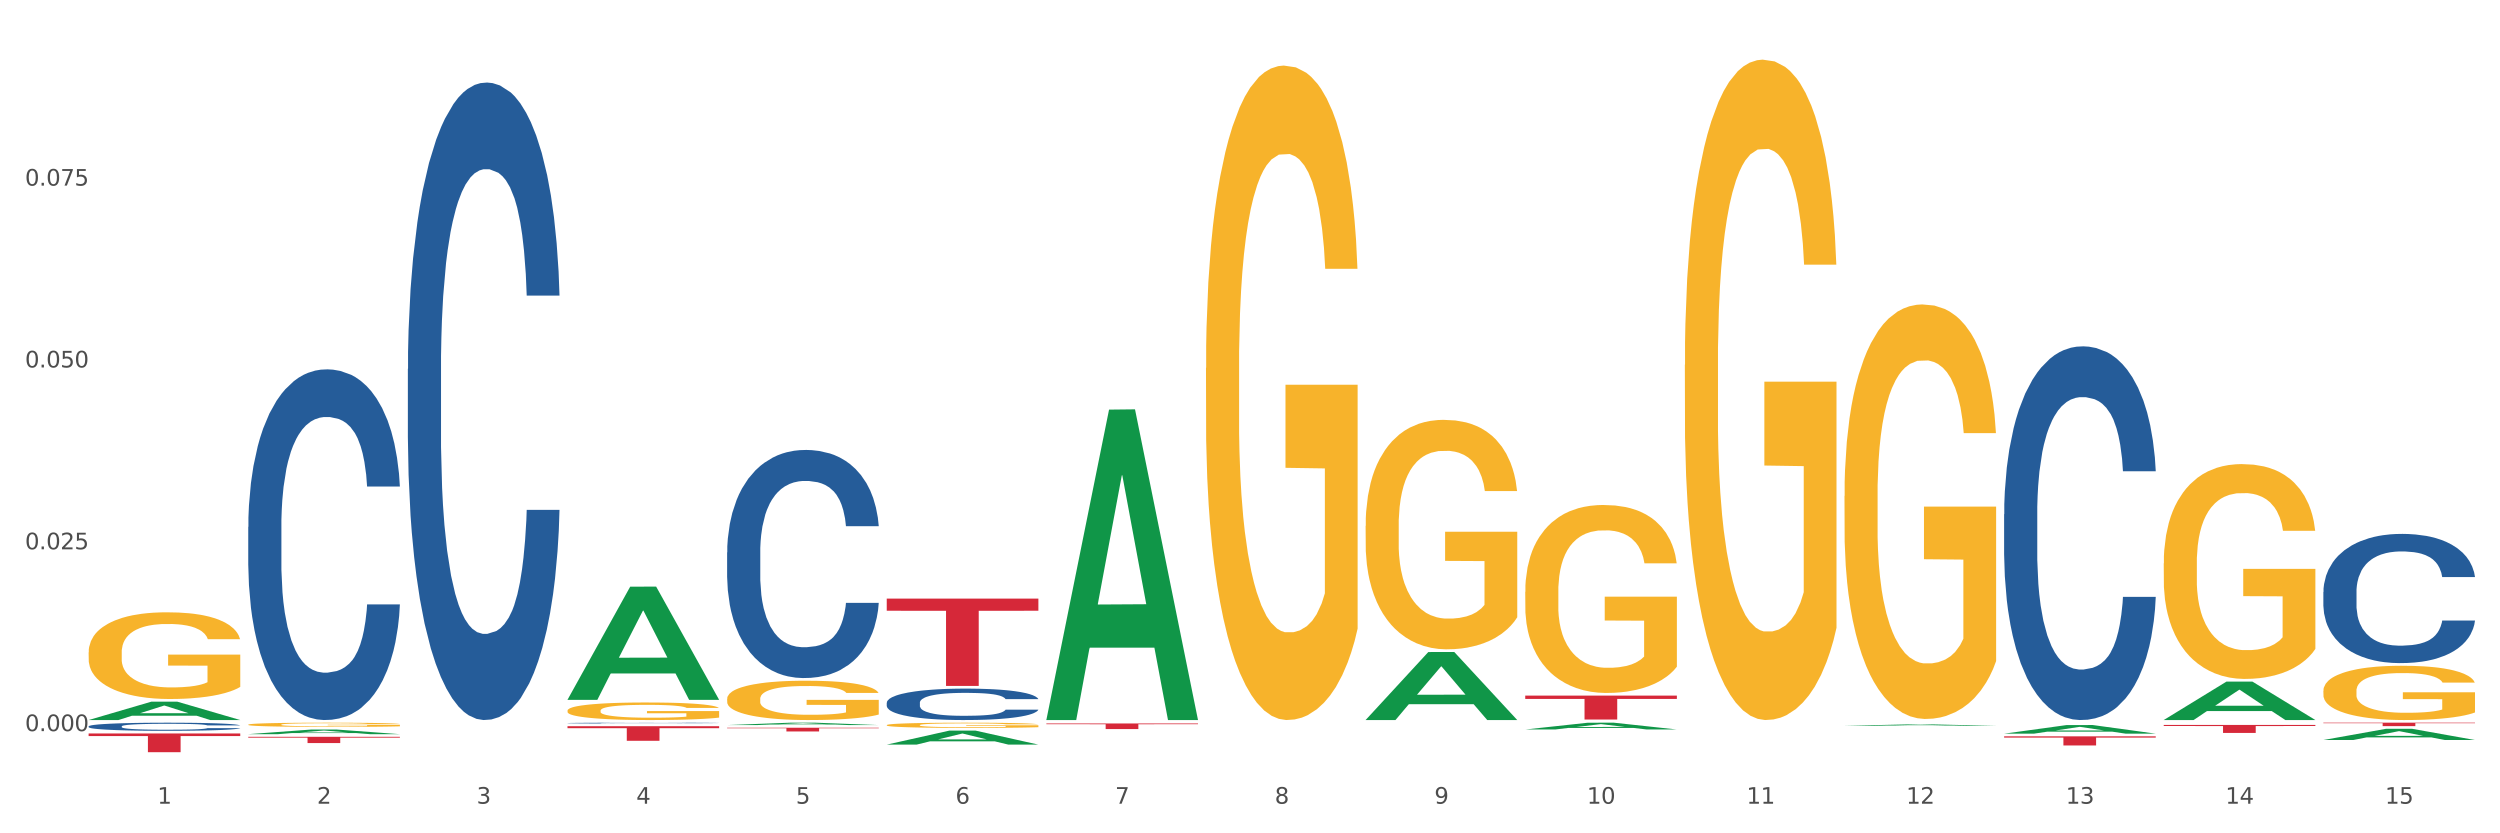 <?xml version="1.0" encoding="utf-8" standalone="no"?>
<!DOCTYPE svg PUBLIC "-//W3C//DTD SVG 1.1//EN"
  "http://www.w3.org/Graphics/SVG/1.1/DTD/svg11.dtd">
<svg xmlns:xlink="http://www.w3.org/1999/xlink" width="1080pt" height="360pt" viewBox="0 0 1080 360" xmlns="http://www.w3.org/2000/svg" version="1.1">
 <rect x="0" y="0" width="1080" height="360" fill="#333333" stroke="none"/>
 <defs>
  <style type="text/css">*{stroke-linejoin: round; stroke-linecap: butt}</style>
 </defs>
 <g id="figure_1">
  <g id="patch_1">
   <path d="M 0 360 
L 1080 360 
L 1080 0 
L 0 0 
z
" style="fill: #ffffff; stroke: #ffffff; stroke-linejoin: miter"/>
  </g>
  <g id="axes_1">
   <g id="matplotlib.axis_1">
    <g id="xtick_1">
     <g id="text_1">
      <!-- 1 -->
      <g style="fill: #4d4d4d" transform="translate(67.984 347.204) scale(0.096 -0.096)">
       <defs>
        <path id="DejaVuSans-31" d="M 794 531 
L 1825 531 
L 1825 4091 
L 703 3866 
L 703 4441 
L 1819 4666 
L 2450 4666 
L 2450 531 
L 3481 531 
L 3481 0 
L 794 0 
L 794 531 
z
" transform="scale(0.016)"/>
       </defs>
       <use xlink:href="#DejaVuSans-31"/>
      </g>
     </g>
    </g>
    <g id="xtick_2">
     <g id="text_2">
      <!-- 2 -->
      <g style="fill: #4d4d4d" transform="translate(136.942 347.204) scale(0.096 -0.096)">
       <defs>
        <path id="DejaVuSans-32" d="M 1228 531 
L 3431 531 
L 3431 0 
L 469 0 
L 469 531 
Q 828 903 1448 1529 
Q 2069 2156 2228 2338 
Q 2531 2678 2651 2914 
Q 2772 3150 2772 3378 
Q 2772 3750 2511 3984 
Q 2250 4219 1831 4219 
Q 1534 4219 1204 4116 
Q 875 4013 500 3803 
L 500 4441 
Q 881 4594 1212 4672 
Q 1544 4750 1819 4750 
Q 2544 4750 2975 4387 
Q 3406 4025 3406 3419 
Q 3406 3131 3298 2873 
Q 3191 2616 2906 2266 
Q 2828 2175 2409 1742 
Q 1991 1309 1228 531 
z
" transform="scale(0.016)"/>
       </defs>
       <use xlink:href="#DejaVuSans-32"/>
      </g>
     </g>
    </g>
    <g id="xtick_3">
     <g id="text_3">
      <!-- 3 -->
      <g style="fill: #4d4d4d" transform="translate(205.899 347.204) scale(0.096 -0.096)">
       <defs>
        <path id="DejaVuSans-33" d="M 2597 2516 
Q 3050 2419 3304 2112 
Q 3559 1806 3559 1356 
Q 3559 666 3084 287 
Q 2609 -91 1734 -91 
Q 1441 -91 1130 -33 
Q 819 25 488 141 
L 488 750 
Q 750 597 1062 519 
Q 1375 441 1716 441 
Q 2309 441 2620 675 
Q 2931 909 2931 1356 
Q 2931 1769 2642 2001 
Q 2353 2234 1838 2234 
L 1294 2234 
L 1294 2753 
L 1863 2753 
Q 2328 2753 2575 2939 
Q 2822 3125 2822 3475 
Q 2822 3834 2567 4026 
Q 2313 4219 1838 4219 
Q 1578 4219 1281 4162 
Q 984 4106 628 3988 
L 628 4550 
Q 988 4650 1302 4700 
Q 1616 4750 1894 4750 
Q 2613 4750 3031 4423 
Q 3450 4097 3450 3541 
Q 3450 3153 3228 2886 
Q 3006 2619 2597 2516 
z
" transform="scale(0.016)"/>
       </defs>
       <use xlink:href="#DejaVuSans-33"/>
      </g>
     </g>
    </g>
    <g id="xtick_4">
     <g id="text_4">
      <!-- 4 -->
      <g style="fill: #4d4d4d" transform="translate(274.857 347.204) scale(0.096 -0.096)">
       <defs>
        <path id="DejaVuSans-34" d="M 2419 4116 
L 825 1625 
L 2419 1625 
L 2419 4116 
z
M 2253 4666 
L 3047 4666 
L 3047 1625 
L 3713 1625 
L 3713 1100 
L 3047 1100 
L 3047 0 
L 2419 0 
L 2419 1100 
L 313 1100 
L 313 1709 
L 2253 4666 
z
" transform="scale(0.016)"/>
       </defs>
       <use xlink:href="#DejaVuSans-34"/>
      </g>
     </g>
    </g>
    <g id="xtick_5">
     <g id="text_5">
      <!-- 5 -->
      <g style="fill: #4d4d4d" transform="translate(343.815 347.204) scale(0.096 -0.096)">
       <defs>
        <path id="DejaVuSans-35" d="M 691 4666 
L 3169 4666 
L 3169 4134 
L 1269 4134 
L 1269 2991 
Q 1406 3038 1543 3061 
Q 1681 3084 1819 3084 
Q 2600 3084 3056 2656 
Q 3513 2228 3513 1497 
Q 3513 744 3044 326 
Q 2575 -91 1722 -91 
Q 1428 -91 1123 -41 
Q 819 9 494 109 
L 494 744 
Q 775 591 1075 516 
Q 1375 441 1709 441 
Q 2250 441 2565 725 
Q 2881 1009 2881 1497 
Q 2881 1984 2565 2268 
Q 2250 2553 1709 2553 
Q 1456 2553 1204 2497 
Q 953 2441 691 2322 
L 691 4666 
z
" transform="scale(0.016)"/>
       </defs>
       <use xlink:href="#DejaVuSans-35"/>
      </g>
     </g>
    </g>
    <g id="xtick_6">
     <g id="text_6">
      <!-- 6 -->
      <g style="fill: #4d4d4d" transform="translate(412.772 347.204) scale(0.096 -0.096)">
       <defs>
        <path id="DejaVuSans-36" d="M 2113 2584 
Q 1688 2584 1439 2293 
Q 1191 2003 1191 1497 
Q 1191 994 1439 701 
Q 1688 409 2113 409 
Q 2538 409 2786 701 
Q 3034 994 3034 1497 
Q 3034 2003 2786 2293 
Q 2538 2584 2113 2584 
z
M 3366 4563 
L 3366 3988 
Q 3128 4100 2886 4159 
Q 2644 4219 2406 4219 
Q 1781 4219 1451 3797 
Q 1122 3375 1075 2522 
Q 1259 2794 1537 2939 
Q 1816 3084 2150 3084 
Q 2853 3084 3261 2657 
Q 3669 2231 3669 1497 
Q 3669 778 3244 343 
Q 2819 -91 2113 -91 
Q 1303 -91 875 529 
Q 447 1150 447 2328 
Q 447 3434 972 4092 
Q 1497 4750 2381 4750 
Q 2619 4750 2861 4703 
Q 3103 4656 3366 4563 
z
" transform="scale(0.016)"/>
       </defs>
       <use xlink:href="#DejaVuSans-36"/>
      </g>
     </g>
    </g>
    <g id="xtick_7">
     <g id="text_7">
      <!-- 7 -->
      <g style="fill: #4d4d4d" transform="translate(481.73 347.204) scale(0.096 -0.096)">
       <defs>
        <path id="DejaVuSans-37" d="M 525 4666 
L 3525 4666 
L 3525 4397 
L 1831 0 
L 1172 0 
L 2766 4134 
L 525 4134 
L 525 4666 
z
" transform="scale(0.016)"/>
       </defs>
       <use xlink:href="#DejaVuSans-37"/>
      </g>
     </g>
    </g>
    <g id="xtick_8">
     <g id="text_8">
      <!-- 8 -->
      <g style="fill: #4d4d4d" transform="translate(550.688 347.204) scale(0.096 -0.096)">
       <defs>
        <path id="DejaVuSans-38" d="M 2034 2216 
Q 1584 2216 1326 1975 
Q 1069 1734 1069 1313 
Q 1069 891 1326 650 
Q 1584 409 2034 409 
Q 2484 409 2743 651 
Q 3003 894 3003 1313 
Q 3003 1734 2745 1975 
Q 2488 2216 2034 2216 
z
M 1403 2484 
Q 997 2584 770 2862 
Q 544 3141 544 3541 
Q 544 4100 942 4425 
Q 1341 4750 2034 4750 
Q 2731 4750 3128 4425 
Q 3525 4100 3525 3541 
Q 3525 3141 3298 2862 
Q 3072 2584 2669 2484 
Q 3125 2378 3379 2068 
Q 3634 1759 3634 1313 
Q 3634 634 3220 271 
Q 2806 -91 2034 -91 
Q 1263 -91 848 271 
Q 434 634 434 1313 
Q 434 1759 690 2068 
Q 947 2378 1403 2484 
z
M 1172 3481 
Q 1172 3119 1398 2916 
Q 1625 2713 2034 2713 
Q 2441 2713 2670 2916 
Q 2900 3119 2900 3481 
Q 2900 3844 2670 4047 
Q 2441 4250 2034 4250 
Q 1625 4250 1398 4047 
Q 1172 3844 1172 3481 
z
" transform="scale(0.016)"/>
       </defs>
       <use xlink:href="#DejaVuSans-38"/>
      </g>
     </g>
    </g>
    <g id="xtick_9">
     <g id="text_9">
      <!-- 9 -->
      <g style="fill: #4d4d4d" transform="translate(619.645 347.204) scale(0.096 -0.096)">
       <defs>
        <path id="DejaVuSans-39" d="M 703 97 
L 703 672 
Q 941 559 1184 500 
Q 1428 441 1663 441 
Q 2288 441 2617 861 
Q 2947 1281 2994 2138 
Q 2813 1869 2534 1725 
Q 2256 1581 1919 1581 
Q 1219 1581 811 2004 
Q 403 2428 403 3163 
Q 403 3881 828 4315 
Q 1253 4750 1959 4750 
Q 2769 4750 3195 4129 
Q 3622 3509 3622 2328 
Q 3622 1225 3098 567 
Q 2575 -91 1691 -91 
Q 1453 -91 1209 -44 
Q 966 3 703 97 
z
M 1959 2075 
Q 2384 2075 2632 2365 
Q 2881 2656 2881 3163 
Q 2881 3666 2632 3958 
Q 2384 4250 1959 4250 
Q 1534 4250 1286 3958 
Q 1038 3666 1038 3163 
Q 1038 2656 1286 2365 
Q 1534 2075 1959 2075 
z
" transform="scale(0.016)"/>
       </defs>
       <use xlink:href="#DejaVuSans-39"/>
      </g>
     </g>
    </g>
    <g id="xtick_10">
     <g id="text_10">
      <!-- 10 -->
      <g style="fill: #4d4d4d" transform="translate(685.549 347.204) scale(0.096 -0.096)">
       <defs>
        <path id="DejaVuSans-30" d="M 2034 4250 
Q 1547 4250 1301 3770 
Q 1056 3291 1056 2328 
Q 1056 1369 1301 889 
Q 1547 409 2034 409 
Q 2525 409 2770 889 
Q 3016 1369 3016 2328 
Q 3016 3291 2770 3770 
Q 2525 4250 2034 4250 
z
M 2034 4750 
Q 2819 4750 3233 4129 
Q 3647 3509 3647 2328 
Q 3647 1150 3233 529 
Q 2819 -91 2034 -91 
Q 1250 -91 836 529 
Q 422 1150 422 2328 
Q 422 3509 836 4129 
Q 1250 4750 2034 4750 
z
" transform="scale(0.016)"/>
       </defs>
       <use xlink:href="#DejaVuSans-31"/>
       <use xlink:href="#DejaVuSans-30" transform="translate(63.623 0)"/>
      </g>
     </g>
    </g>
    <g id="xtick_11">
     <g id="text_11">
      <!-- 11 -->
      <g style="fill: #4d4d4d" transform="translate(754.506 347.204) scale(0.096 -0.096)">
       <use xlink:href="#DejaVuSans-31"/>
       <use xlink:href="#DejaVuSans-31" transform="translate(63.623 0)"/>
      </g>
     </g>
    </g>
    <g id="xtick_12">
     <g id="text_12">
      <!-- 12 -->
      <g style="fill: #4d4d4d" transform="translate(823.464 347.204) scale(0.096 -0.096)">
       <use xlink:href="#DejaVuSans-31"/>
       <use xlink:href="#DejaVuSans-32" transform="translate(63.623 0)"/>
      </g>
     </g>
    </g>
    <g id="xtick_13">
     <g id="text_13">
      <!-- 13 -->
      <g style="fill: #4d4d4d" transform="translate(892.422 347.204) scale(0.096 -0.096)">
       <use xlink:href="#DejaVuSans-31"/>
       <use xlink:href="#DejaVuSans-33" transform="translate(63.623 0)"/>
      </g>
     </g>
    </g>
    <g id="xtick_14">
     <g id="text_14">
      <!-- 14 -->
      <g style="fill: #4d4d4d" transform="translate(961.379 347.204) scale(0.096 -0.096)">
       <use xlink:href="#DejaVuSans-31"/>
       <use xlink:href="#DejaVuSans-34" transform="translate(63.623 0)"/>
      </g>
     </g>
    </g>
    <g id="xtick_15">
     <g id="text_15">
      <!-- 15 -->
      <g style="fill: #4d4d4d" transform="translate(1030.337 347.204) scale(0.096 -0.096)">
       <use xlink:href="#DejaVuSans-31"/>
       <use xlink:href="#DejaVuSans-35" transform="translate(63.623 0)"/>
      </g>
     </g>
    </g>
    <g id="xtick_16"/>
    <g id="xtick_17"/>
    <g id="xtick_18"/>
    <g id="xtick_19"/>
    <g id="xtick_20"/>
    <g id="xtick_21"/>
    <g id="xtick_22"/>
    <g id="xtick_23"/>
    <g id="xtick_24"/>
    <g id="xtick_25"/>
    <g id="xtick_26"/>
    <g id="xtick_27"/>
    <g id="xtick_28"/>
    <g id="xtick_29"/>
   </g>
   <g id="matplotlib.axis_2">
    <g id="ytick_1">
     <g id="text_16">
      <!-- 0.000 -->
      <g style="fill: #4d4d4d" transform="translate(10.8 315.852) scale(0.096 -0.096)">
       <defs>
        <path id="DejaVuSans-2e" d="M 684 794 
L 1344 794 
L 1344 0 
L 684 0 
L 684 794 
z
" transform="scale(0.016)"/>
       </defs>
       <use xlink:href="#DejaVuSans-30"/>
       <use xlink:href="#DejaVuSans-2e" transform="translate(63.623 0)"/>
       <use xlink:href="#DejaVuSans-30" transform="translate(95.41 0)"/>
       <use xlink:href="#DejaVuSans-30" transform="translate(159.033 0)"/>
       <use xlink:href="#DejaVuSans-30" transform="translate(222.656 0)"/>
      </g>
     </g>
    </g>
    <g id="ytick_2">
     <g id="text_17">
      <!-- 0.025 -->
      <g style="fill: #4d4d4d" transform="translate(10.8 237.299) scale(0.096 -0.096)">
       <use xlink:href="#DejaVuSans-30"/>
       <use xlink:href="#DejaVuSans-2e" transform="translate(63.623 0)"/>
       <use xlink:href="#DejaVuSans-30" transform="translate(95.41 0)"/>
       <use xlink:href="#DejaVuSans-32" transform="translate(159.033 0)"/>
       <use xlink:href="#DejaVuSans-35" transform="translate(222.656 0)"/>
      </g>
     </g>
    </g>
    <g id="ytick_3">
     <g id="text_18">
      <!-- 0.050 -->
      <g style="fill: #4d4d4d" transform="translate(10.8 158.746) scale(0.096 -0.096)">
       <use xlink:href="#DejaVuSans-30"/>
       <use xlink:href="#DejaVuSans-2e" transform="translate(63.623 0)"/>
       <use xlink:href="#DejaVuSans-30" transform="translate(95.41 0)"/>
       <use xlink:href="#DejaVuSans-35" transform="translate(159.033 0)"/>
       <use xlink:href="#DejaVuSans-30" transform="translate(222.656 0)"/>
      </g>
     </g>
    </g>
    <g id="ytick_4">
     <g id="text_19">
      <!-- 0.075 -->
      <g style="fill: #4d4d4d" transform="translate(10.8 80.193) scale(0.096 -0.096)">
       <use xlink:href="#DejaVuSans-30"/>
       <use xlink:href="#DejaVuSans-2e" transform="translate(63.623 0)"/>
       <use xlink:href="#DejaVuSans-30" transform="translate(95.41 0)"/>
       <use xlink:href="#DejaVuSans-37" transform="translate(159.033 0)"/>
       <use xlink:href="#DejaVuSans-35" transform="translate(222.656 0)"/>
      </g>
     </g>
    </g>
    <g id="ytick_5"/>
    <g id="ytick_6"/>
    <g id="ytick_7"/>
    <g id="ytick_8"/>
   </g>
   <g id="PolyCollection_1">
    <path d="M 38.283 311.045 
L 38.351 311.037 
L 65.365 303.125 
L 76.576 303.118 
L 103.793 311.059 
L 90.826 311.059 
L 84.95 309.21 
L 57.058 309.21 
L 56.855 309.24 
L 51.182 311.059 
L 38.283 311.059 
L 38.283 311.045 
L 60.57 308.107 
L 81.438 308.099 
L 71.105 304.811 
L 70.97 304.796 
L 70.835 304.818 
L 60.502 308.099 
L 60.57 308.107 
L 38.283 311.045 
z
" clip-path="url(#p1545667309)" style="fill: #109648"/>
    <path d="M 865.775 318.091 
L 931.285 318.091 
L 931.285 318.64 
L 905.515 318.643 
L 905.515 322.04 
L 891.389 322.04 
L 891.389 318.643 
L 865.775 318.64 
L 865.775 318.094 
L 865.775 318.091 
z
" clip-path="url(#p1545667309)" style="fill: #d62839"/>
    <path d="M 107.241 313.045 
L 107.318 313.043 
L 107.318 312.983 
L 107.473 312.932 
L 108.246 312.808 
L 109.406 312.705 
L 110.257 312.65 
L 111.108 312.605 
L 112.113 312.56 
L 113.351 312.514 
L 115.594 312.446 
L 116.986 312.411 
L 118.687 312.374 
L 121.781 312.321 
L 124.024 312.292 
L 126.344 312.267 
L 130.134 312.237 
L 132.609 312.223 
L 135.239 312.214 
L 138.41 312.207 
L 140.808 312.205 
L 146.067 312.21 
L 150.553 312.225 
L 152.719 312.237 
L 155.503 312.257 
L 156.972 312.27 
L 159.37 312.296 
L 161.845 312.331 
L 163.547 312.361 
L 166.099 312.418 
L 168.032 312.474 
L 169.811 312.544 
L 170.74 312.592 
L 171.436 312.637 
L 172.054 312.688 
L 172.673 312.769 
L 158.751 312.769 
L 158.21 312.711 
L 157.359 312.657 
L 156.122 312.603 
L 155.039 312.57 
L 153.183 312.529 
L 151.481 312.502 
L 149.702 312.482 
L 147.537 312.466 
L 145.835 312.457 
L 143.437 312.451 
L 138.719 312.452 
L 135.548 312.466 
L 133.383 312.482 
L 131.991 312.497 
L 130.753 312.514 
L 129.361 312.537 
L 127.737 312.572 
L 126.576 312.603 
L 125.416 312.643 
L 124.488 312.683 
L 123.637 312.73 
L 122.941 312.779 
L 122.4 312.831 
L 121.936 312.894 
L 121.549 312.998 
L 121.549 313.226 
L 121.704 313.277 
L 122.091 313.345 
L 122.555 313.397 
L 123.328 313.458 
L 124.024 313.499 
L 125.339 313.559 
L 126.809 313.609 
L 127.969 313.64 
L 129.129 313.667 
L 131.14 313.703 
L 133.383 313.733 
L 135.316 313.752 
L 137.946 313.768 
L 139.725 313.775 
L 141.272 313.778 
L 145.062 313.778 
L 147.769 313.773 
L 150.785 313.762 
L 153.105 313.747 
L 155.039 313.728 
L 157.204 313.699 
L 158.597 313.67 
L 158.597 313.324 
L 141.581 313.322 
L 141.581 313.091 
L 172.75 313.091 
L 172.75 313.768 
L 171.436 313.803 
L 169.966 313.835 
L 168.419 313.863 
L 166.099 313.898 
L 163.315 313.931 
L 160.84 313.954 
L 158.21 313.974 
L 155.116 313.992 
L 151.094 314.009 
L 148.619 314.015 
L 145.526 314.02 
L 141.89 314.022 
L 138.719 314.019 
L 135.626 314.01 
L 132.377 313.996 
L 129.206 313.974 
L 126.809 313.952 
L 124.411 313.926 
L 121.859 313.891 
L 119.848 313.858 
L 118.301 313.828 
L 116.599 313.79 
L 114.743 313.74 
L 113.351 313.695 
L 112.113 313.649 
L 110.798 313.589 
L 109.87 313.538 
L 108.942 313.473 
L 108.401 313.425 
L 107.782 313.35 
L 107.318 313.246 
L 107.241 313.045 
z
" clip-path="url(#p1545667309)" style="fill: #f7b32b"/>
    <path d="M 452.029 312.531 
L 517.539 312.531 
L 517.539 312.867 
L 491.769 312.869 
L 491.769 314.951 
L 477.643 314.951 
L 477.643 312.869 
L 452.029 312.867 
L 452.029 312.533 
L 452.029 312.531 
z
" clip-path="url(#p1545667309)" style="fill: #d62839"/>
    <path d="M 383.071 258.6 
L 448.581 258.6 
L 448.581 263.843 
L 422.812 263.879 
L 422.812 296.333 
L 408.685 296.333 
L 408.685 263.879 
L 383.071 263.843 
L 383.071 258.635 
L 383.071 258.6 
z
" clip-path="url(#p1545667309)" style="fill: #d62839"/>
    <path d="M 314.114 314.379 
L 379.623 314.379 
L 379.623 314.603 
L 353.854 314.605 
L 353.854 315.993 
L 339.728 315.993 
L 339.728 314.605 
L 314.114 314.603 
L 314.114 314.381 
L 314.114 314.379 
z
" clip-path="url(#p1545667309)" style="fill: #d62839"/>
    <path d="M 245.156 313.712 
L 310.666 313.712 
L 310.666 314.589 
L 284.897 314.594 
L 284.897 320.019 
L 270.77 320.019 
L 270.77 314.594 
L 245.156 314.589 
L 245.156 313.718 
L 245.156 313.712 
z
" clip-path="url(#p1545667309)" style="fill: #d62839"/>
    <path d="M 107.241 318.308 
L 172.75 318.308 
L 172.75 318.682 
L 146.981 318.684 
L 146.981 321.001 
L 132.855 321.001 
L 132.855 318.684 
L 107.241 318.682 
L 107.241 318.31 
L 107.241 318.308 
z
" clip-path="url(#p1545667309)" style="fill: #d62839"/>
    <path d="M 38.283 316.86 
L 103.793 316.86 
L 103.793 317.984 
L 78.024 317.992 
L 78.024 324.95 
L 63.897 324.95 
L 63.897 317.992 
L 38.283 317.984 
L 38.283 316.868 
L 38.283 316.86 
z
" clip-path="url(#p1545667309)" style="fill: #d62839"/>
    <path d="M 38.283 313.782 
L 38.36 313.779 
L 38.36 313.689 
L 38.593 313.567 
L 39.445 313.343 
L 40.529 313.173 
L 42.387 312.974 
L 43.394 312.891 
L 44.71 312.798 
L 47.42 312.648 
L 50.518 312.519 
L 52.686 312.449 
L 54.312 312.404 
L 57.951 312.324 
L 60.042 312.289 
L 62.21 312.26 
L 64.069 312.24 
L 67.166 312.218 
L 69.644 312.208 
L 72.509 312.205 
L 74.91 312.208 
L 78.084 312.221 
L 82.731 312.26 
L 84.512 312.282 
L 86.912 312.321 
L 89.39 312.372 
L 91.403 312.423 
L 93.726 312.497 
L 96.127 312.593 
L 98.45 312.715 
L 100.076 312.827 
L 101.392 312.946 
L 102.554 313.09 
L 103.406 313.247 
L 103.793 313.378 
L 89.622 313.378 
L 89.235 313.26 
L 88.461 313.131 
L 87.686 313.045 
L 86.835 312.974 
L 85.518 312.894 
L 84.357 312.843 
L 82.421 312.782 
L 80.64 312.744 
L 79.169 312.721 
L 77.388 312.702 
L 73.593 312.683 
L 70.883 312.683 
L 69.179 312.689 
L 67.089 312.705 
L 65.308 312.728 
L 63.217 312.766 
L 61.591 312.808 
L 59.965 312.862 
L 59.036 312.901 
L 57.642 312.971 
L 56.712 313.029 
L 55.474 313.128 
L 54.777 313.199 
L 53.538 313.381 
L 52.996 313.516 
L 52.763 313.609 
L 52.608 313.712 
L 52.608 314.211 
L 53.073 314.436 
L 53.46 314.532 
L 54.08 314.641 
L 55.241 314.782 
L 56.945 314.92 
L 58.726 315.019 
L 60.197 315.08 
L 61.591 315.125 
L 62.985 315.16 
L 64.688 315.192 
L 66.082 315.211 
L 68.173 315.231 
L 70.651 315.24 
L 72.587 315.24 
L 76.536 315.224 
L 78.317 315.208 
L 80.02 315.186 
L 81.879 315.151 
L 83.35 315.112 
L 84.202 315.083 
L 85.596 315.022 
L 86.68 314.958 
L 87.609 314.885 
L 88.228 314.82 
L 88.925 314.724 
L 89.467 314.615 
L 89.622 314.558 
L 103.793 314.558 
L 103.483 314.673 
L 102.941 314.785 
L 101.857 314.936 
L 101.005 315.022 
L 99.689 315.128 
L 98.295 315.218 
L 96.359 315.317 
L 94.578 315.391 
L 92.72 315.455 
L 90.706 315.513 
L 87.067 315.593 
L 85.75 315.615 
L 82.963 315.654 
L 80.795 315.676 
L 77.62 315.699 
L 74.368 315.711 
L 70.96 315.715 
L 67.94 315.708 
L 64.611 315.689 
L 62.52 315.67 
L 60.197 315.641 
L 57.487 315.596 
L 54.931 315.542 
L 52.531 315.477 
L 50.285 315.404 
L 48.195 315.32 
L 45.484 315.183 
L 43.471 315.048 
L 42 314.923 
L 40.993 314.817 
L 39.987 314.683 
L 39.445 314.59 
L 38.593 314.365 
L 38.283 314.157 
L 38.283 313.782 
z
" clip-path="url(#p1545667309)" style="fill: #255c99"/>
    <path d="M 107.241 227.629 
L 107.318 227.49 
L 107.318 223.616 
L 107.55 218.359 
L 108.402 208.674 
L 109.486 201.341 
L 111.345 192.762 
L 112.351 189.165 
L 113.668 185.153 
L 116.378 178.65 
L 119.475 173.115 
L 121.644 170.071 
L 123.27 168.134 
L 126.909 164.675 
L 129 163.153 
L 131.168 161.908 
L 133.026 161.078 
L 136.124 160.11 
L 138.602 159.694 
L 141.467 159.556 
L 143.867 159.694 
L 147.042 160.248 
L 151.688 161.908 
L 153.469 162.877 
L 155.87 164.537 
L 158.348 166.751 
L 160.361 168.965 
L 162.684 172.147 
L 165.084 176.298 
L 167.407 181.555 
L 169.034 186.398 
L 170.35 191.517 
L 171.511 197.743 
L 172.363 204.523 
L 172.75 210.196 
L 158.58 210.196 
L 158.193 205.076 
L 157.418 199.542 
L 156.644 195.806 
L 155.792 192.762 
L 154.476 189.303 
L 153.314 187.09 
L 151.378 184.461 
L 149.597 182.8 
L 148.126 181.832 
L 146.345 181.002 
L 142.551 180.172 
L 139.841 180.172 
L 138.137 180.448 
L 136.046 181.14 
L 134.265 182.109 
L 132.175 183.769 
L 130.549 185.568 
L 128.922 187.92 
L 127.993 189.58 
L 126.599 192.624 
L 125.67 195.114 
L 124.431 199.404 
L 123.734 202.447 
L 122.495 210.334 
L 121.953 216.145 
L 121.721 220.157 
L 121.566 224.585 
L 121.566 246.169 
L 122.031 255.854 
L 122.418 260.005 
L 123.037 264.709 
L 124.199 270.797 
L 125.902 276.746 
L 127.683 281.036 
L 129.155 283.664 
L 130.549 285.601 
L 131.942 287.123 
L 133.646 288.507 
L 135.04 289.337 
L 137.13 290.167 
L 139.608 290.582 
L 141.544 290.582 
L 145.493 289.89 
L 147.274 289.199 
L 148.978 288.23 
L 150.836 286.708 
L 152.308 285.048 
L 153.159 283.803 
L 154.553 281.174 
L 155.637 278.407 
L 156.567 275.224 
L 157.186 272.457 
L 157.883 268.306 
L 158.425 263.602 
L 158.58 261.112 
L 172.75 261.112 
L 172.441 266.093 
L 171.899 270.935 
L 170.815 277.438 
L 169.963 281.174 
L 168.646 285.74 
L 167.253 289.614 
L 165.317 293.903 
L 163.536 297.085 
L 161.677 299.852 
L 159.664 302.343 
L 156.025 305.802 
L 154.708 306.77 
L 151.92 308.431 
L 149.752 309.399 
L 146.577 310.368 
L 143.325 310.921 
L 139.918 311.059 
L 136.898 310.783 
L 133.568 309.953 
L 131.478 309.122 
L 129.155 307.877 
L 126.444 305.94 
L 123.889 303.588 
L 121.489 300.821 
L 119.243 297.639 
L 117.152 294.041 
L 114.442 288.092 
L 112.429 282.281 
L 110.958 276.885 
L 109.951 272.319 
L 108.944 266.508 
L 108.402 262.495 
L 107.55 252.81 
L 107.241 243.817 
L 107.241 227.629 
z
" clip-path="url(#p1545667309)" style="fill: #255c99"/>
    <path d="M 176.198 159.399 
L 176.276 159.148 
L 176.276 152.106 
L 176.508 142.548 
L 177.36 124.943 
L 178.444 111.613 
L 180.302 96.019 
L 181.309 89.48 
L 182.625 82.186 
L 185.336 70.365 
L 188.433 60.305 
L 190.601 54.772 
L 192.227 51.251 
L 195.867 44.963 
L 197.957 42.196 
L 200.126 39.933 
L 201.984 38.424 
L 205.081 36.663 
L 207.559 35.908 
L 210.424 35.657 
L 212.825 35.908 
L 216 36.915 
L 220.646 39.933 
L 222.427 41.693 
L 224.827 44.711 
L 227.305 48.735 
L 229.319 52.76 
L 231.642 58.544 
L 234.042 66.09 
L 236.365 75.647 
L 237.991 84.45 
L 239.308 93.756 
L 240.469 105.073 
L 241.321 117.397 
L 241.708 127.709 
L 227.538 127.709 
L 227.15 118.403 
L 226.376 108.343 
L 225.602 101.552 
L 224.75 96.019 
L 223.433 89.731 
L 222.272 85.707 
L 220.336 80.929 
L 218.555 77.911 
L 217.084 76.15 
L 215.303 74.641 
L 211.509 73.132 
L 208.798 73.132 
L 207.095 73.635 
L 205.004 74.892 
L 203.223 76.653 
L 201.132 79.671 
L 199.506 82.941 
L 197.88 87.216 
L 196.951 90.234 
L 195.557 95.768 
L 194.628 100.295 
L 193.389 108.092 
L 192.692 113.625 
L 191.453 127.961 
L 190.911 138.524 
L 190.679 145.818 
L 190.524 153.866 
L 190.524 193.102 
L 190.988 210.707 
L 191.376 218.253 
L 191.995 226.804 
L 193.157 237.87 
L 194.86 248.685 
L 196.641 256.482 
L 198.112 261.261 
L 199.506 264.782 
L 200.9 267.548 
L 202.604 270.063 
L 203.997 271.573 
L 206.088 273.082 
L 208.566 273.836 
L 210.502 273.836 
L 214.451 272.579 
L 216.232 271.321 
L 217.936 269.56 
L 219.794 266.794 
L 221.265 263.776 
L 222.117 261.512 
L 223.511 256.733 
L 224.595 251.703 
L 225.524 245.919 
L 226.144 240.888 
L 226.841 233.343 
L 227.383 224.792 
L 227.538 220.265 
L 241.708 220.265 
L 241.398 229.319 
L 240.856 238.122 
L 239.772 249.943 
L 238.92 256.733 
L 237.604 265.033 
L 236.21 272.076 
L 234.274 279.872 
L 232.493 285.657 
L 230.635 290.687 
L 228.622 295.214 
L 224.982 301.502 
L 223.666 303.263 
L 220.878 306.281 
L 218.71 308.041 
L 215.535 309.802 
L 212.283 310.808 
L 208.876 311.059 
L 205.856 310.556 
L 202.526 309.047 
L 200.435 307.538 
L 198.112 305.275 
L 195.402 301.754 
L 192.847 297.478 
L 190.446 292.448 
L 188.201 286.663 
L 186.11 280.124 
L 183.4 269.309 
L 181.386 258.746 
L 179.915 248.937 
L 178.909 240.637 
L 177.902 230.074 
L 177.36 222.78 
L 176.508 205.174 
L 176.198 188.826 
L 176.198 159.399 
z
" clip-path="url(#p1545667309)" style="fill: #255c99"/>
    <path d="M 245.156 312.367 
L 245.233 312.367 
L 245.233 312.358 
L 245.466 312.345 
L 246.317 312.322 
L 247.402 312.305 
L 249.26 312.284 
L 250.267 312.276 
L 251.583 312.266 
L 254.293 312.251 
L 257.391 312.238 
L 259.559 312.23 
L 261.185 312.226 
L 264.824 312.217 
L 266.915 312.214 
L 269.083 312.211 
L 270.942 312.209 
L 274.039 312.207 
L 276.517 312.206 
L 279.382 312.205 
L 281.783 312.206 
L 284.957 312.207 
L 289.604 312.211 
L 291.385 312.213 
L 293.785 312.217 
L 296.263 312.222 
L 298.276 312.228 
L 300.599 312.235 
L 303 312.245 
L 305.323 312.258 
L 306.949 312.269 
L 308.265 312.281 
L 309.427 312.296 
L 310.279 312.312 
L 310.666 312.326 
L 296.495 312.326 
L 296.108 312.314 
L 295.334 312.301 
L 294.559 312.292 
L 293.708 312.284 
L 292.391 312.276 
L 291.23 312.271 
L 289.294 312.265 
L 287.513 312.261 
L 286.042 312.258 
L 284.261 312.256 
L 280.466 312.254 
L 277.756 312.254 
L 276.052 312.255 
L 273.962 312.257 
L 272.181 312.259 
L 270.09 312.263 
L 268.464 312.267 
L 266.838 312.273 
L 265.908 312.277 
L 264.515 312.284 
L 263.585 312.29 
L 262.346 312.3 
L 261.65 312.307 
L 260.411 312.326 
L 259.869 312.34 
L 259.636 312.35 
L 259.481 312.36 
L 259.481 312.412 
L 259.946 312.435 
L 260.333 312.445 
L 260.953 312.456 
L 262.114 312.47 
L 263.818 312.485 
L 265.599 312.495 
L 267.07 312.501 
L 268.464 312.506 
L 269.858 312.509 
L 271.561 312.513 
L 272.955 312.515 
L 275.046 312.517 
L 277.524 312.518 
L 279.46 312.518 
L 283.409 312.516 
L 285.19 312.514 
L 286.893 312.512 
L 288.752 312.508 
L 290.223 312.504 
L 291.075 312.501 
L 292.469 312.495 
L 293.553 312.489 
L 294.482 312.481 
L 295.101 312.474 
L 295.798 312.464 
L 296.34 312.453 
L 296.495 312.447 
L 310.666 312.447 
L 310.356 312.459 
L 309.814 312.471 
L 308.73 312.486 
L 307.878 312.495 
L 306.562 312.506 
L 305.168 312.515 
L 303.232 312.525 
L 301.451 312.533 
L 299.593 312.54 
L 297.579 312.546 
L 293.94 312.554 
L 292.623 312.556 
L 289.836 312.56 
L 287.668 312.562 
L 284.493 312.565 
L 281.241 312.566 
L 277.833 312.566 
L 274.813 312.566 
L 271.484 312.564 
L 269.393 312.562 
L 267.07 312.559 
L 264.36 312.554 
L 261.804 312.549 
L 259.404 312.542 
L 257.158 312.534 
L 255.068 312.526 
L 252.357 312.512 
L 250.344 312.498 
L 248.873 312.485 
L 247.866 312.474 
L 246.86 312.46 
L 246.317 312.451 
L 245.466 312.428 
L 245.156 312.406 
L 245.156 312.367 
z
" clip-path="url(#p1545667309)" style="fill: #255c99"/>
    <path d="M 934.733 313.162 
L 1000.242 313.162 
L 1000.242 313.645 
L 974.473 313.648 
L 974.473 316.638 
L 960.347 316.638 
L 960.347 313.648 
L 934.733 313.645 
L 934.733 313.165 
L 934.733 313.162 
z
" clip-path="url(#p1545667309)" style="fill: #d62839"/>
    <path d="M 314.114 238.654 
L 314.191 238.564 
L 314.191 236.044 
L 314.423 232.624 
L 315.275 226.324 
L 316.359 221.554 
L 318.218 215.975 
L 319.224 213.635 
L 320.541 211.025 
L 323.251 206.795 
L 326.348 203.195 
L 328.516 201.215 
L 330.143 199.955 
L 333.782 197.705 
L 335.873 196.715 
L 338.041 195.905 
L 339.899 195.365 
L 342.997 194.735 
L 345.475 194.465 
L 348.34 194.375 
L 350.74 194.465 
L 353.915 194.825 
L 358.561 195.905 
L 360.342 196.535 
L 362.743 197.615 
L 365.221 199.055 
L 367.234 200.495 
L 369.557 202.565 
L 371.957 205.265 
L 374.28 208.685 
L 375.907 211.835 
L 377.223 215.165 
L 378.384 219.214 
L 379.236 223.624 
L 379.623 227.314 
L 365.453 227.314 
L 365.066 223.984 
L 364.291 220.384 
L 363.517 217.955 
L 362.665 215.975 
L 361.349 213.725 
L 360.187 212.285 
L 358.251 210.575 
L 356.47 209.495 
L 354.999 208.865 
L 353.218 208.325 
L 349.424 207.785 
L 346.714 207.785 
L 345.01 207.965 
L 342.919 208.415 
L 341.138 209.045 
L 339.048 210.125 
L 337.421 211.295 
L 335.795 212.825 
L 334.866 213.905 
L 333.472 215.885 
L 332.543 217.505 
L 331.304 220.294 
L 330.607 222.274 
L 329.368 227.404 
L 328.826 231.184 
L 328.594 233.794 
L 328.439 236.674 
L 328.439 250.713 
L 328.904 257.013 
L 329.291 259.713 
L 329.91 262.773 
L 331.072 266.733 
L 332.775 270.603 
L 334.556 273.393 
L 336.028 275.103 
L 337.421 276.363 
L 338.815 277.353 
L 340.519 278.253 
L 341.913 278.793 
L 344.003 279.333 
L 346.481 279.602 
L 348.417 279.602 
L 352.366 279.153 
L 354.147 278.703 
L 355.851 278.073 
L 357.709 277.083 
L 359.181 276.003 
L 360.032 275.193 
L 361.426 273.483 
L 362.51 271.683 
L 363.44 269.613 
L 364.059 267.813 
L 364.756 265.113 
L 365.298 262.053 
L 365.453 260.433 
L 379.623 260.433 
L 379.314 263.673 
L 378.772 266.823 
L 377.688 271.053 
L 376.836 273.483 
L 375.519 276.453 
L 374.126 278.973 
L 372.19 281.762 
L 370.409 283.832 
L 368.55 285.632 
L 366.537 287.252 
L 362.898 289.502 
L 361.581 290.132 
L 358.793 291.212 
L 356.625 291.842 
L 353.45 292.472 
L 350.198 292.832 
L 346.791 292.922 
L 343.771 292.742 
L 340.441 292.202 
L 338.351 291.662 
L 336.028 290.852 
L 333.317 289.592 
L 330.762 288.062 
L 328.362 286.262 
L 326.116 284.192 
L 324.025 281.852 
L 321.315 277.983 
L 319.302 274.203 
L 317.831 270.693 
L 316.824 267.723 
L 315.817 263.943 
L 315.275 261.333 
L 314.423 255.033 
L 314.114 249.183 
L 314.114 238.654 
z
" clip-path="url(#p1545667309)" style="fill: #255c99"/>
    <path d="M 865.775 222.155 
L 865.852 222.008 
L 865.852 217.879 
L 866.085 212.277 
L 866.936 201.956 
L 868.021 194.142 
L 869.879 185.001 
L 870.886 181.167 
L 872.202 176.892 
L 874.912 169.962 
L 878.01 164.065 
L 880.178 160.821 
L 881.804 158.757 
L 885.443 155.071 
L 887.534 153.449 
L 889.702 152.122 
L 891.561 151.238 
L 894.658 150.206 
L 897.136 149.763 
L 900.001 149.616 
L 902.402 149.763 
L 905.576 150.353 
L 910.222 152.122 
L 912.003 153.154 
L 914.404 154.924 
L 916.882 157.283 
L 918.895 159.642 
L 921.218 163.033 
L 923.619 167.456 
L 925.942 173.058 
L 927.568 178.219 
L 928.884 183.674 
L 930.046 190.309 
L 930.898 197.533 
L 931.285 203.578 
L 917.114 203.578 
L 916.727 198.123 
L 915.953 192.225 
L 915.178 188.244 
L 914.326 185.001 
L 913.01 181.315 
L 911.849 178.956 
L 909.913 176.155 
L 908.132 174.385 
L 906.66 173.353 
L 904.879 172.469 
L 901.085 171.584 
L 898.375 171.584 
L 896.671 171.879 
L 894.581 172.616 
L 892.8 173.648 
L 890.709 175.417 
L 889.083 177.334 
L 887.457 179.841 
L 886.527 181.61 
L 885.134 184.853 
L 884.204 187.507 
L 882.965 192.078 
L 882.269 195.321 
L 881.03 203.725 
L 880.488 209.918 
L 880.255 214.193 
L 880.1 218.911 
L 880.1 241.912 
L 880.565 252.232 
L 880.952 256.655 
L 881.572 261.668 
L 882.733 268.155 
L 884.437 274.495 
L 886.218 279.066 
L 887.689 281.867 
L 889.083 283.931 
L 890.477 285.553 
L 892.18 287.027 
L 893.574 287.912 
L 895.665 288.796 
L 898.143 289.239 
L 900.078 289.239 
L 904.028 288.502 
L 905.809 287.764 
L 907.512 286.732 
L 909.371 285.111 
L 910.842 283.341 
L 911.694 282.014 
L 913.088 279.213 
L 914.172 276.264 
L 915.101 272.873 
L 915.72 269.925 
L 916.417 265.501 
L 916.959 260.489 
L 917.114 257.835 
L 931.285 257.835 
L 930.975 263.142 
L 930.433 268.303 
L 929.349 275.232 
L 928.497 279.213 
L 927.181 284.078 
L 925.787 288.207 
L 923.851 292.777 
L 922.07 296.168 
L 920.212 299.117 
L 918.198 301.771 
L 914.559 305.457 
L 913.242 306.489 
L 910.455 308.258 
L 908.287 309.29 
L 905.112 310.322 
L 901.859 310.912 
L 898.452 311.059 
L 895.432 310.765 
L 892.103 309.88 
L 890.012 308.995 
L 887.689 307.668 
L 884.979 305.604 
L 882.423 303.098 
L 880.023 300.149 
L 877.777 296.758 
L 875.687 292.925 
L 872.976 286.585 
L 870.963 280.393 
L 869.492 274.643 
L 868.485 269.777 
L 867.478 263.585 
L 866.936 259.309 
L 866.085 248.988 
L 865.775 239.405 
L 865.775 222.155 
z
" clip-path="url(#p1545667309)" style="fill: #255c99"/>
    <path d="M 1003.69 255.723 
L 1003.768 255.672 
L 1003.768 254.244 
L 1004 252.307 
L 1004.852 248.738 
L 1005.936 246.037 
L 1007.794 242.876 
L 1008.801 241.55 
L 1010.117 240.072 
L 1012.828 237.676 
L 1015.925 235.637 
L 1018.093 234.515 
L 1019.719 233.801 
L 1023.359 232.527 
L 1025.449 231.966 
L 1027.618 231.507 
L 1029.476 231.202 
L 1032.573 230.845 
L 1035.051 230.692 
L 1037.916 230.641 
L 1040.317 230.692 
L 1043.492 230.896 
L 1048.138 231.507 
L 1049.919 231.864 
L 1052.319 232.476 
L 1054.797 233.292 
L 1056.81 234.107 
L 1059.133 235.28 
L 1061.534 236.809 
L 1063.857 238.746 
L 1065.483 240.531 
L 1066.8 242.417 
L 1067.961 244.711 
L 1068.813 247.209 
L 1069.2 249.299 
L 1055.029 249.299 
L 1054.642 247.413 
L 1053.868 245.374 
L 1053.094 243.997 
L 1052.242 242.876 
L 1050.925 241.601 
L 1049.764 240.786 
L 1047.828 239.817 
L 1046.047 239.205 
L 1044.576 238.848 
L 1042.795 238.543 
L 1039 238.237 
L 1036.29 238.237 
L 1034.587 238.339 
L 1032.496 238.594 
L 1030.715 238.95 
L 1028.624 239.562 
L 1026.998 240.225 
L 1025.372 241.092 
L 1024.443 241.703 
L 1023.049 242.825 
L 1022.12 243.742 
L 1020.881 245.323 
L 1020.184 246.444 
L 1018.945 249.35 
L 1018.403 251.491 
L 1018.171 252.97 
L 1018.016 254.601 
L 1018.016 262.554 
L 1018.48 266.122 
L 1018.867 267.652 
L 1019.487 269.385 
L 1020.648 271.628 
L 1022.352 273.82 
L 1024.133 275.401 
L 1025.604 276.369 
L 1026.998 277.083 
L 1028.392 277.644 
L 1030.095 278.154 
L 1031.489 278.46 
L 1033.58 278.765 
L 1036.058 278.918 
L 1037.994 278.918 
L 1041.943 278.663 
L 1043.724 278.409 
L 1045.428 278.052 
L 1047.286 277.491 
L 1048.757 276.879 
L 1049.609 276.42 
L 1051.003 275.452 
L 1052.087 274.432 
L 1053.016 273.26 
L 1053.636 272.24 
L 1054.333 270.711 
L 1054.875 268.977 
L 1055.029 268.06 
L 1069.2 268.06 
L 1068.89 269.895 
L 1068.348 271.679 
L 1067.264 274.075 
L 1066.412 275.452 
L 1065.096 277.134 
L 1063.702 278.561 
L 1061.766 280.142 
L 1059.985 281.314 
L 1058.127 282.334 
L 1056.114 283.252 
L 1052.474 284.526 
L 1051.158 284.883 
L 1048.37 285.495 
L 1046.202 285.852 
L 1043.027 286.208 
L 1039.775 286.412 
L 1036.368 286.463 
L 1033.348 286.361 
L 1030.018 286.055 
L 1027.927 285.75 
L 1025.604 285.291 
L 1022.894 284.577 
L 1020.339 283.71 
L 1017.938 282.691 
L 1015.693 281.518 
L 1013.602 280.193 
L 1010.892 278.001 
L 1008.878 275.86 
L 1007.407 273.871 
L 1006.4 272.189 
L 1005.394 270.048 
L 1004.852 268.569 
L 1004 265.001 
L 1003.69 261.687 
L 1003.69 255.723 
z
" clip-path="url(#p1545667309)" style="fill: #255c99"/>
    <path d="M 1003.69 298.446 
L 1003.768 298.424 
L 1003.768 297.653 
L 1003.922 296.989 
L 1004.696 295.383 
L 1005.856 294.055 
L 1006.707 293.349 
L 1007.557 292.77 
L 1008.563 292.192 
L 1009.8 291.592 
L 1012.043 290.714 
L 1013.435 290.265 
L 1015.137 289.794 
L 1018.231 289.108 
L 1020.474 288.723 
L 1022.794 288.401 
L 1026.584 288.016 
L 1029.059 287.845 
L 1031.688 287.716 
L 1034.86 287.63 
L 1037.257 287.609 
L 1042.517 287.673 
L 1047.002 287.866 
L 1049.168 288.016 
L 1051.952 288.273 
L 1053.422 288.444 
L 1055.82 288.787 
L 1058.295 289.237 
L 1059.996 289.622 
L 1062.548 290.35 
L 1064.482 291.078 
L 1066.261 291.978 
L 1067.189 292.599 
L 1067.885 293.177 
L 1068.504 293.841 
L 1069.123 294.89 
L 1055.201 294.89 
L 1054.659 294.141 
L 1053.809 293.434 
L 1052.571 292.749 
L 1051.488 292.321 
L 1049.632 291.785 
L 1047.931 291.443 
L 1046.152 291.186 
L 1043.986 290.971 
L 1042.285 290.864 
L 1039.887 290.779 
L 1035.169 290.8 
L 1031.998 290.971 
L 1029.832 291.186 
L 1028.44 291.378 
L 1027.203 291.592 
L 1025.81 291.892 
L 1024.186 292.342 
L 1023.026 292.749 
L 1021.866 293.263 
L 1020.938 293.777 
L 1020.087 294.376 
L 1019.391 295.019 
L 1018.85 295.683 
L 1018.385 296.497 
L 1017.999 297.846 
L 1017.999 300.78 
L 1018.153 301.444 
L 1018.54 302.322 
L 1019.004 302.986 
L 1019.778 303.778 
L 1020.474 304.313 
L 1021.789 305.084 
L 1023.258 305.727 
L 1024.418 306.134 
L 1025.578 306.476 
L 1027.589 306.948 
L 1029.832 307.333 
L 1031.766 307.569 
L 1034.396 307.783 
L 1036.174 307.868 
L 1037.721 307.911 
L 1041.511 307.911 
L 1044.218 307.847 
L 1047.235 307.697 
L 1049.555 307.504 
L 1051.488 307.269 
L 1053.654 306.883 
L 1055.046 306.519 
L 1055.046 302.043 
L 1038.031 302.022 
L 1038.031 299.045 
L 1069.2 299.045 
L 1069.2 307.783 
L 1067.885 308.233 
L 1066.416 308.639 
L 1064.869 309.004 
L 1062.548 309.453 
L 1059.764 309.882 
L 1057.289 310.181 
L 1054.659 310.438 
L 1051.566 310.674 
L 1047.544 310.888 
L 1045.069 310.974 
L 1041.975 311.038 
L 1038.34 311.059 
L 1035.169 311.017 
L 1032.075 310.91 
L 1028.827 310.717 
L 1025.656 310.438 
L 1023.258 310.16 
L 1020.86 309.817 
L 1018.308 309.368 
L 1016.297 308.939 
L 1014.75 308.554 
L 1013.049 308.061 
L 1011.193 307.419 
L 1009.8 306.841 
L 1008.563 306.241 
L 1007.248 305.47 
L 1006.32 304.806 
L 1005.392 303.971 
L 1004.85 303.35 
L 1004.232 302.386 
L 1003.768 301.037 
L 1003.69 298.446 
z
" clip-path="url(#p1545667309)" style="fill: #f7b32b"/>
    <path d="M 934.733 243.373 
L 934.81 243.288 
L 934.81 240.237 
L 934.965 237.609 
L 935.738 231.252 
L 936.898 225.996 
L 937.749 223.199 
L 938.6 220.91 
L 939.605 218.622 
L 940.843 216.248 
L 943.086 212.773 
L 944.478 210.993 
L 946.179 209.128 
L 949.273 206.416 
L 951.516 204.89 
L 953.836 203.618 
L 957.626 202.093 
L 960.101 201.415 
L 962.731 200.906 
L 965.902 200.567 
L 968.3 200.482 
L 973.559 200.736 
L 978.045 201.499 
L 980.21 202.093 
L 982.995 203.11 
L 984.464 203.788 
L 986.862 205.144 
L 989.337 206.924 
L 991.038 208.45 
L 993.591 211.332 
L 995.524 214.214 
L 997.303 217.774 
L 998.231 220.232 
L 998.928 222.521 
L 999.546 225.149 
L 1000.165 229.302 
L 986.243 229.302 
L 985.702 226.335 
L 984.851 223.538 
L 983.614 220.826 
L 982.531 219.13 
L 980.674 217.011 
L 978.973 215.655 
L 977.194 214.638 
L 975.028 213.79 
L 973.327 213.366 
L 970.929 213.027 
L 966.211 213.112 
L 963.04 213.79 
L 960.875 214.638 
L 959.482 215.401 
L 958.245 216.248 
L 956.853 217.435 
L 955.229 219.215 
L 954.068 220.826 
L 952.908 222.86 
L 951.98 224.894 
L 951.129 227.268 
L 950.433 229.811 
L 949.892 232.438 
L 949.428 235.659 
L 949.041 241 
L 949.041 252.612 
L 949.196 255.24 
L 949.582 258.715 
L 950.047 261.343 
L 950.82 264.479 
L 951.516 266.599 
L 952.831 269.65 
L 954.3 272.193 
L 955.461 273.804 
L 956.621 275.16 
L 958.632 277.025 
L 960.875 278.55 
L 962.808 279.483 
L 965.438 280.33 
L 967.217 280.67 
L 968.764 280.839 
L 972.553 280.839 
L 975.26 280.585 
L 978.277 279.991 
L 980.597 279.229 
L 982.531 278.296 
L 984.696 276.77 
L 986.089 275.329 
L 986.089 257.614 
L 969.073 257.529 
L 969.073 245.746 
L 1000.242 245.746 
L 1000.242 280.33 
L 998.928 282.111 
L 997.458 283.721 
L 995.911 285.162 
L 993.591 286.942 
L 990.806 288.637 
L 988.331 289.824 
L 985.702 290.841 
L 982.608 291.774 
L 978.586 292.621 
L 976.111 292.96 
L 973.017 293.215 
L 969.382 293.299 
L 966.211 293.13 
L 963.118 292.706 
L 959.869 291.943 
L 956.698 290.841 
L 954.3 289.739 
L 951.903 288.383 
L 949.35 286.603 
L 947.34 284.908 
L 945.793 283.382 
L 944.091 281.432 
L 942.235 278.889 
L 940.843 276.601 
L 939.605 274.227 
L 938.29 271.176 
L 937.362 268.548 
L 936.434 265.242 
L 935.893 262.784 
L 935.274 258.97 
L 934.81 253.63 
L 934.733 243.373 
z
" clip-path="url(#p1545667309)" style="fill: #f7b32b"/>
    <path d="M 796.817 214.266 
L 796.895 214.102 
L 796.895 208.214 
L 797.049 203.144 
L 797.823 190.878 
L 798.983 180.737 
L 799.834 175.34 
L 800.684 170.924 
L 801.69 166.508 
L 802.927 161.929 
L 805.17 155.223 
L 806.563 151.788 
L 808.264 148.19 
L 811.358 142.956 
L 813.601 140.012 
L 815.921 137.559 
L 819.711 134.615 
L 822.186 133.307 
L 824.816 132.325 
L 827.987 131.671 
L 830.384 131.508 
L 835.644 131.998 
L 840.129 133.47 
L 842.295 134.615 
L 845.079 136.578 
L 846.549 137.886 
L 848.947 140.503 
L 851.422 143.938 
L 853.123 146.882 
L 855.676 152.442 
L 857.609 158.003 
L 859.388 164.873 
L 860.316 169.616 
L 861.012 174.032 
L 861.631 179.102 
L 862.25 187.116 
L 848.328 187.116 
L 847.786 181.392 
L 846.936 175.994 
L 845.698 170.761 
L 844.615 167.489 
L 842.759 163.401 
L 841.058 160.784 
L 839.279 158.821 
L 837.113 157.186 
L 835.412 156.368 
L 833.014 155.714 
L 828.296 155.877 
L 825.125 157.186 
L 822.959 158.821 
L 821.567 160.293 
L 820.33 161.929 
L 818.937 164.218 
L 817.313 167.653 
L 816.153 170.761 
L 814.993 174.686 
L 814.065 178.611 
L 813.214 183.191 
L 812.518 188.097 
L 811.977 193.167 
L 811.512 199.383 
L 811.126 209.686 
L 811.126 232.093 
L 811.28 237.164 
L 811.667 243.869 
L 812.131 248.939 
L 812.905 254.991 
L 813.601 259.08 
L 814.916 264.968 
L 816.385 269.874 
L 817.545 272.982 
L 818.705 275.599 
L 820.716 279.197 
L 822.959 282.141 
L 824.893 283.94 
L 827.523 285.576 
L 829.301 286.23 
L 830.848 286.557 
L 834.638 286.557 
L 837.345 286.066 
L 840.362 284.921 
L 842.682 283.449 
L 844.615 281.65 
L 846.781 278.706 
L 848.173 275.926 
L 848.173 241.743 
L 831.158 241.58 
L 831.158 218.845 
L 862.327 218.845 
L 862.327 285.576 
L 861.012 289.01 
L 859.543 292.118 
L 857.996 294.898 
L 855.676 298.333 
L 852.891 301.604 
L 850.416 303.894 
L 847.786 305.856 
L 844.693 307.655 
L 840.671 309.291 
L 838.196 309.945 
L 835.102 310.436 
L 831.467 310.599 
L 828.296 310.272 
L 825.202 309.455 
L 821.954 307.983 
L 818.783 305.856 
L 816.385 303.73 
L 813.987 301.113 
L 811.435 297.679 
L 809.424 294.408 
L 807.877 291.464 
L 806.176 287.702 
L 804.32 282.795 
L 802.927 278.379 
L 801.69 273.8 
L 800.375 267.912 
L 799.447 262.842 
L 798.519 256.463 
L 797.977 251.72 
L 797.359 244.36 
L 796.895 234.056 
L 796.817 214.266 
z
" clip-path="url(#p1545667309)" style="fill: #f7b32b"/>
    <path d="M 727.86 157.597 
L 727.937 157.336 
L 727.937 147.956 
L 728.092 139.879 
L 728.865 120.338 
L 730.025 104.184 
L 730.876 95.586 
L 731.727 88.552 
L 732.732 81.517 
L 733.97 74.221 
L 736.213 63.539 
L 737.605 58.067 
L 739.306 52.335 
L 742.4 43.998 
L 744.643 39.308 
L 746.963 35.4 
L 750.753 30.71 
L 753.228 28.626 
L 755.858 27.062 
L 759.029 26.02 
L 761.427 25.759 
L 766.686 26.541 
L 771.172 28.886 
L 773.337 30.71 
L 776.122 33.836 
L 777.591 35.921 
L 779.989 40.09 
L 782.464 45.561 
L 784.166 50.251 
L 786.718 59.11 
L 788.651 67.968 
L 790.43 78.911 
L 791.358 86.467 
L 792.055 93.502 
L 792.673 101.579 
L 793.292 114.346 
L 779.37 114.346 
L 778.829 105.227 
L 777.978 96.629 
L 776.741 88.291 
L 775.658 83.08 
L 773.802 76.566 
L 772.1 72.398 
L 770.321 69.271 
L 768.155 66.666 
L 766.454 65.363 
L 764.056 64.321 
L 759.338 64.581 
L 756.167 66.666 
L 754.002 69.271 
L 752.609 71.616 
L 751.372 74.221 
L 749.98 77.869 
L 748.356 83.341 
L 747.195 88.291 
L 746.035 94.544 
L 745.107 100.797 
L 744.256 108.093 
L 743.56 115.909 
L 743.019 123.986 
L 742.555 133.887 
L 742.168 150.301 
L 742.168 185.996 
L 742.323 194.073 
L 742.71 204.756 
L 743.174 212.833 
L 743.947 222.473 
L 744.643 228.987 
L 745.958 238.367 
L 747.427 246.183 
L 748.588 251.133 
L 749.748 255.302 
L 751.759 261.034 
L 754.002 265.724 
L 755.935 268.59 
L 758.565 271.196 
L 760.344 272.238 
L 761.891 272.759 
L 765.68 272.759 
L 768.387 271.977 
L 771.404 270.153 
L 773.724 267.809 
L 775.658 264.942 
L 777.823 260.253 
L 779.216 255.823 
L 779.216 201.369 
L 762.2 201.108 
L 762.2 164.892 
L 793.369 164.892 
L 793.369 271.196 
L 792.055 276.667 
L 790.585 281.618 
L 789.038 286.047 
L 786.718 291.518 
L 783.933 296.729 
L 781.458 300.377 
L 778.829 303.504 
L 775.735 306.37 
L 771.713 308.975 
L 769.238 310.017 
L 766.145 310.799 
L 762.509 311.059 
L 759.338 310.538 
L 756.245 309.236 
L 752.996 306.891 
L 749.825 303.504 
L 747.427 300.116 
L 745.03 295.948 
L 742.477 290.476 
L 740.467 285.265 
L 738.92 280.575 
L 737.218 274.583 
L 735.362 266.766 
L 733.97 259.732 
L 732.732 252.436 
L 731.417 243.056 
L 730.489 234.979 
L 729.561 224.818 
L 729.02 217.262 
L 728.401 205.538 
L 727.937 189.123 
L 727.86 157.597 
z
" clip-path="url(#p1545667309)" style="fill: #f7b32b"/>
    <path d="M 658.902 255.678 
L 658.979 255.604 
L 658.979 252.934 
L 659.134 250.634 
L 659.907 245.072 
L 661.068 240.474 
L 661.918 238.026 
L 662.769 236.024 
L 663.775 234.021 
L 665.012 231.945 
L 667.255 228.904 
L 668.647 227.346 
L 670.349 225.715 
L 673.442 223.341 
L 675.685 222.006 
L 678.006 220.894 
L 681.796 219.559 
L 684.271 218.966 
L 686.9 218.521 
L 690.071 218.224 
L 692.469 218.15 
L 697.728 218.372 
L 702.214 219.04 
L 704.38 219.559 
L 707.164 220.449 
L 708.634 221.042 
L 711.031 222.229 
L 713.506 223.786 
L 715.208 225.121 
L 717.76 227.643 
L 719.694 230.165 
L 721.473 233.28 
L 722.401 235.43 
L 723.097 237.433 
L 723.716 239.732 
L 724.334 243.366 
L 710.413 243.366 
L 709.871 240.77 
L 709.02 238.323 
L 707.783 235.95 
L 706.7 234.466 
L 704.844 232.612 
L 703.142 231.425 
L 701.363 230.535 
L 699.198 229.794 
L 697.496 229.423 
L 695.099 229.126 
L 690.381 229.2 
L 687.21 229.794 
L 685.044 230.535 
L 683.652 231.203 
L 682.414 231.945 
L 681.022 232.983 
L 679.398 234.54 
L 678.238 235.95 
L 677.078 237.73 
L 676.149 239.51 
L 675.299 241.586 
L 674.603 243.811 
L 674.061 246.11 
L 673.597 248.929 
L 673.21 253.601 
L 673.21 263.762 
L 673.365 266.061 
L 673.752 269.102 
L 674.216 271.401 
L 674.989 274.145 
L 675.685 275.999 
L 677 278.669 
L 678.47 280.894 
L 679.63 282.303 
L 680.79 283.49 
L 682.801 285.122 
L 685.044 286.457 
L 686.978 287.273 
L 689.607 288.014 
L 691.386 288.311 
L 692.933 288.459 
L 696.723 288.459 
L 699.43 288.237 
L 702.446 287.718 
L 704.767 287.05 
L 706.7 286.234 
L 708.866 284.899 
L 710.258 283.638 
L 710.258 268.138 
L 693.242 268.064 
L 693.242 257.754 
L 724.412 257.754 
L 724.412 288.014 
L 723.097 289.572 
L 721.627 290.981 
L 720.08 292.242 
L 717.76 293.799 
L 714.976 295.282 
L 712.501 296.321 
L 709.871 297.211 
L 706.777 298.027 
L 702.756 298.768 
L 700.281 299.065 
L 697.187 299.287 
L 693.552 299.362 
L 690.381 299.213 
L 687.287 298.842 
L 684.039 298.175 
L 680.867 297.211 
L 678.47 296.247 
L 676.072 295.06 
L 673.52 293.502 
L 671.509 292.019 
L 669.962 290.684 
L 668.26 288.978 
L 666.404 286.753 
L 665.012 284.751 
L 663.775 282.674 
L 662.46 280.004 
L 661.532 277.705 
L 660.603 274.813 
L 660.062 272.662 
L 659.443 269.324 
L 658.979 264.652 
L 658.902 255.678 
z
" clip-path="url(#p1545667309)" style="fill: #f7b32b"/>
    <path d="M 589.944 227.182 
L 590.022 227.091 
L 590.022 223.832 
L 590.176 221.025 
L 590.95 214.235 
L 592.11 208.622 
L 592.961 205.634 
L 593.811 203.19 
L 594.817 200.745 
L 596.054 198.21 
L 598.297 194.498 
L 599.69 192.597 
L 601.391 190.605 
L 604.485 187.708 
L 606.728 186.078 
L 609.048 184.72 
L 612.838 183.09 
L 615.313 182.366 
L 617.943 181.823 
L 621.114 181.461 
L 623.511 181.37 
L 628.771 181.642 
L 633.257 182.457 
L 635.422 183.09 
L 638.206 184.177 
L 639.676 184.901 
L 642.074 186.35 
L 644.549 188.251 
L 646.25 189.881 
L 648.803 192.959 
L 650.736 196.037 
L 652.515 199.84 
L 653.443 202.465 
L 654.139 204.91 
L 654.758 207.716 
L 655.377 212.153 
L 641.455 212.153 
L 640.914 208.984 
L 640.063 205.996 
L 638.825 203.099 
L 637.742 201.288 
L 635.886 199.025 
L 634.185 197.576 
L 632.406 196.49 
L 630.24 195.585 
L 628.539 195.132 
L 626.141 194.77 
L 621.423 194.86 
L 618.252 195.585 
L 616.086 196.49 
L 614.694 197.305 
L 613.457 198.21 
L 612.064 199.478 
L 610.44 201.379 
L 609.28 203.099 
L 608.12 205.272 
L 607.192 207.445 
L 606.341 209.98 
L 605.645 212.696 
L 605.104 215.503 
L 604.639 218.943 
L 604.253 224.647 
L 604.253 237.05 
L 604.407 239.857 
L 604.794 243.569 
L 605.258 246.376 
L 606.032 249.726 
L 606.728 251.989 
L 608.043 255.248 
L 609.512 257.964 
L 610.672 259.685 
L 611.832 261.133 
L 613.843 263.125 
L 616.086 264.755 
L 618.02 265.751 
L 620.65 266.656 
L 622.428 267.018 
L 623.975 267.199 
L 627.765 267.199 
L 630.472 266.928 
L 633.489 266.294 
L 635.809 265.479 
L 637.742 264.483 
L 639.908 262.853 
L 641.3 261.314 
L 641.3 242.392 
L 624.285 242.302 
L 624.285 229.717 
L 655.454 229.717 
L 655.454 266.656 
L 654.139 268.557 
L 652.67 270.277 
L 651.123 271.817 
L 648.803 273.718 
L 646.018 275.529 
L 643.543 276.796 
L 640.914 277.882 
L 637.82 278.878 
L 633.798 279.784 
L 631.323 280.146 
L 628.229 280.418 
L 624.594 280.508 
L 621.423 280.327 
L 618.329 279.874 
L 615.081 279.059 
L 611.91 277.882 
L 609.512 276.706 
L 607.114 275.257 
L 604.562 273.356 
L 602.551 271.545 
L 601.004 269.915 
L 599.303 267.833 
L 597.447 265.117 
L 596.054 262.672 
L 594.817 260.137 
L 593.502 256.878 
L 592.574 254.071 
L 591.646 250.54 
L 591.104 247.915 
L 590.486 243.841 
L 590.022 238.137 
L 589.944 227.182 
z
" clip-path="url(#p1545667309)" style="fill: #f7b32b"/>
    <path d="M 520.987 158.974 
L 521.064 158.715 
L 521.064 149.42 
L 521.219 141.415 
L 521.992 122.05 
L 523.152 106.041 
L 524.003 97.52 
L 524.854 90.548 
L 525.859 83.576 
L 527.097 76.346 
L 529.34 65.76 
L 530.732 60.337 
L 532.433 54.657 
L 535.527 46.394 
L 537.77 41.746 
L 540.09 37.873 
L 543.88 33.225 
L 546.355 31.16 
L 548.985 29.61 
L 552.156 28.578 
L 554.554 28.319 
L 559.813 29.094 
L 564.299 31.418 
L 566.464 33.225 
L 569.249 36.324 
L 570.718 38.39 
L 573.116 42.521 
L 575.591 47.943 
L 577.293 52.591 
L 579.845 61.37 
L 581.778 70.149 
L 583.557 80.994 
L 584.485 88.482 
L 585.182 95.454 
L 585.8 103.459 
L 586.419 116.111 
L 572.497 116.111 
L 571.956 107.073 
L 571.105 98.553 
L 569.868 90.29 
L 568.785 85.126 
L 566.929 78.67 
L 565.227 74.539 
L 563.448 71.44 
L 561.282 68.858 
L 559.581 67.567 
L 557.183 66.534 
L 552.465 66.793 
L 549.294 68.858 
L 547.129 71.44 
L 545.736 73.764 
L 544.499 76.346 
L 543.107 79.961 
L 541.483 85.384 
L 540.322 90.29 
L 539.162 96.487 
L 538.234 102.684 
L 537.383 109.914 
L 536.687 117.66 
L 536.146 125.665 
L 535.682 135.477 
L 535.295 151.744 
L 535.295 187.119 
L 535.45 195.123 
L 535.837 205.71 
L 536.301 213.714 
L 537.074 223.268 
L 537.77 229.723 
L 539.085 239.019 
L 540.554 246.765 
L 541.715 251.671 
L 542.875 255.802 
L 544.886 261.483 
L 547.129 266.131 
L 549.062 268.971 
L 551.692 271.553 
L 553.471 272.586 
L 555.018 273.103 
L 558.807 273.103 
L 561.515 272.328 
L 564.531 270.52 
L 566.851 268.197 
L 568.785 265.356 
L 570.95 260.708 
L 572.343 256.319 
L 572.343 202.353 
L 555.327 202.095 
L 555.327 166.204 
L 586.496 166.204 
L 586.496 271.553 
L 585.182 276.976 
L 583.712 281.882 
L 582.165 286.271 
L 579.845 291.694 
L 577.061 296.858 
L 574.586 300.473 
L 571.956 303.571 
L 568.862 306.412 
L 564.84 308.994 
L 562.365 310.027 
L 559.272 310.801 
L 555.636 311.059 
L 552.465 310.543 
L 549.372 309.252 
L 546.123 306.928 
L 542.952 303.571 
L 540.554 300.215 
L 538.157 296.083 
L 535.604 290.661 
L 533.594 285.497 
L 532.047 280.849 
L 530.345 274.91 
L 528.489 267.164 
L 527.097 260.192 
L 525.859 252.962 
L 524.544 243.667 
L 523.616 235.662 
L 522.688 225.592 
L 522.147 218.104 
L 521.528 206.484 
L 521.064 190.217 
L 520.987 158.974 
z
" clip-path="url(#p1545667309)" style="fill: #f7b32b"/>
    <path d="M 383.071 313.248 
L 383.149 313.246 
L 383.149 313.172 
L 383.303 313.108 
L 384.077 312.954 
L 385.237 312.826 
L 386.088 312.758 
L 386.938 312.702 
L 387.944 312.646 
L 389.181 312.589 
L 391.424 312.504 
L 392.817 312.461 
L 394.518 312.416 
L 397.612 312.35 
L 399.855 312.312 
L 402.175 312.282 
L 405.965 312.244 
L 408.44 312.228 
L 411.07 312.216 
L 414.241 312.207 
L 416.638 312.205 
L 421.898 312.211 
L 426.384 312.23 
L 428.549 312.244 
L 431.334 312.269 
L 432.803 312.286 
L 435.201 312.319 
L 437.676 312.362 
L 439.377 312.399 
L 441.93 312.469 
L 443.863 312.539 
L 445.642 312.626 
L 446.57 312.686 
L 447.266 312.741 
L 447.885 312.805 
L 448.504 312.906 
L 434.582 312.906 
L 434.041 312.834 
L 433.19 312.766 
L 431.952 312.7 
L 430.869 312.659 
L 429.013 312.607 
L 427.312 312.574 
L 425.533 312.549 
L 423.367 312.529 
L 421.666 312.519 
L 419.268 312.51 
L 414.55 312.512 
L 411.379 312.529 
L 409.213 312.549 
L 407.821 312.568 
L 406.584 312.589 
L 405.191 312.618 
L 403.567 312.661 
L 402.407 312.7 
L 401.247 312.749 
L 400.319 312.799 
L 399.468 312.857 
L 398.772 312.918 
L 398.231 312.982 
L 397.767 313.061 
L 397.38 313.191 
L 397.38 313.473 
L 397.534 313.537 
L 397.921 313.621 
L 398.385 313.685 
L 399.159 313.762 
L 399.855 313.813 
L 401.17 313.887 
L 402.639 313.949 
L 403.799 313.988 
L 404.959 314.021 
L 406.97 314.067 
L 409.213 314.104 
L 411.147 314.126 
L 413.777 314.147 
L 415.555 314.155 
L 417.102 314.159 
L 420.892 314.159 
L 423.599 314.153 
L 426.616 314.139 
L 428.936 314.12 
L 430.869 314.098 
L 433.035 314.06 
L 434.427 314.025 
L 434.427 313.595 
L 417.412 313.593 
L 417.412 313.306 
L 448.581 313.306 
L 448.581 314.147 
L 447.266 314.19 
L 445.797 314.23 
L 444.25 314.265 
L 441.93 314.308 
L 439.145 314.349 
L 436.67 314.378 
L 434.041 314.403 
L 430.947 314.425 
L 426.925 314.446 
L 424.45 314.454 
L 421.356 314.46 
L 417.721 314.462 
L 414.55 314.458 
L 411.456 314.448 
L 408.208 314.429 
L 405.037 314.403 
L 402.639 314.376 
L 400.242 314.343 
L 397.689 314.3 
L 395.678 314.258 
L 394.131 314.221 
L 392.43 314.174 
L 390.574 314.112 
L 389.181 314.056 
L 387.944 313.999 
L 386.629 313.924 
L 385.701 313.861 
L 384.773 313.78 
L 384.231 313.72 
L 383.613 313.628 
L 383.149 313.498 
L 383.071 313.248 
z
" clip-path="url(#p1545667309)" style="fill: #f7b32b"/>
    <path d="M 314.114 301.92 
L 314.191 301.904 
L 314.191 301.346 
L 314.346 300.864 
L 315.119 299.701 
L 316.279 298.739 
L 317.13 298.227 
L 317.981 297.808 
L 318.986 297.389 
L 320.224 296.954 
L 322.467 296.318 
L 323.859 295.992 
L 325.56 295.651 
L 328.654 295.154 
L 330.897 294.875 
L 333.217 294.642 
L 337.007 294.363 
L 339.482 294.239 
L 342.112 294.145 
L 345.283 294.083 
L 347.681 294.068 
L 352.94 294.114 
L 357.426 294.254 
L 359.591 294.363 
L 362.376 294.549 
L 363.845 294.673 
L 366.243 294.921 
L 368.718 295.247 
L 370.42 295.526 
L 372.972 296.054 
L 374.905 296.582 
L 376.684 297.233 
L 377.612 297.683 
L 378.309 298.102 
L 378.927 298.583 
L 379.546 299.344 
L 365.624 299.344 
L 365.083 298.801 
L 364.232 298.289 
L 362.995 297.792 
L 361.912 297.482 
L 360.056 297.094 
L 358.354 296.845 
L 356.575 296.659 
L 354.409 296.504 
L 352.708 296.426 
L 350.31 296.364 
L 345.592 296.38 
L 342.421 296.504 
L 340.256 296.659 
L 338.863 296.799 
L 337.626 296.954 
L 336.234 297.171 
L 334.61 297.497 
L 333.449 297.792 
L 332.289 298.164 
L 331.361 298.537 
L 330.51 298.971 
L 329.814 299.437 
L 329.273 299.918 
L 328.809 300.508 
L 328.422 301.485 
L 328.422 303.611 
L 328.577 304.092 
L 328.964 304.728 
L 329.428 305.209 
L 330.201 305.784 
L 330.897 306.171 
L 332.212 306.73 
L 333.681 307.196 
L 334.842 307.49 
L 336.002 307.739 
L 338.013 308.08 
L 340.256 308.359 
L 342.189 308.53 
L 344.819 308.685 
L 346.598 308.747 
L 348.145 308.778 
L 351.935 308.778 
L 354.642 308.732 
L 357.658 308.623 
L 359.978 308.484 
L 361.912 308.313 
L 364.077 308.034 
L 365.47 307.77 
L 365.47 304.527 
L 348.454 304.511 
L 348.454 302.354 
L 379.623 302.354 
L 379.623 308.685 
L 378.309 309.011 
L 376.839 309.306 
L 375.292 309.57 
L 372.972 309.896 
L 370.188 310.206 
L 367.713 310.423 
L 365.083 310.609 
L 361.989 310.78 
L 357.967 310.935 
L 355.492 310.997 
L 352.399 311.044 
L 348.763 311.059 
L 345.592 311.028 
L 342.499 310.951 
L 339.25 310.811 
L 336.079 310.609 
L 333.681 310.408 
L 331.284 310.159 
L 328.732 309.834 
L 326.721 309.523 
L 325.174 309.244 
L 323.472 308.887 
L 321.616 308.421 
L 320.224 308.003 
L 318.986 307.568 
L 317.671 307.009 
L 316.743 306.528 
L 315.815 305.923 
L 315.274 305.473 
L 314.655 304.775 
L 314.191 303.797 
L 314.114 301.92 
z
" clip-path="url(#p1545667309)" style="fill: #f7b32b"/>
    <path d="M 245.156 306.979 
L 245.233 306.973 
L 245.233 306.723 
L 245.388 306.508 
L 246.161 305.989 
L 247.322 305.559 
L 248.172 305.331 
L 249.023 305.144 
L 250.029 304.957 
L 251.266 304.763 
L 253.509 304.479 
L 254.901 304.333 
L 256.603 304.181 
L 259.697 303.959 
L 261.939 303.835 
L 264.26 303.731 
L 268.05 303.606 
L 270.525 303.551 
L 273.154 303.509 
L 276.325 303.481 
L 278.723 303.474 
L 283.982 303.495 
L 288.468 303.558 
L 290.634 303.606 
L 293.418 303.689 
L 294.888 303.745 
L 297.285 303.855 
L 299.76 304.001 
L 301.462 304.126 
L 304.014 304.361 
L 305.948 304.597 
L 307.727 304.888 
L 308.655 305.088 
L 309.351 305.275 
L 309.97 305.49 
L 310.588 305.83 
L 296.667 305.83 
L 296.125 305.587 
L 295.274 305.359 
L 294.037 305.137 
L 292.954 304.998 
L 291.098 304.825 
L 289.396 304.714 
L 287.617 304.631 
L 285.452 304.562 
L 283.75 304.527 
L 281.353 304.5 
L 276.635 304.507 
L 273.464 304.562 
L 271.298 304.631 
L 269.906 304.694 
L 268.668 304.763 
L 267.276 304.86 
L 265.652 305.005 
L 264.492 305.137 
L 263.332 305.303 
L 262.404 305.469 
L 261.553 305.663 
L 260.857 305.871 
L 260.315 306.086 
L 259.851 306.349 
L 259.464 306.786 
L 259.464 307.735 
L 259.619 307.949 
L 260.006 308.233 
L 260.47 308.448 
L 261.243 308.704 
L 261.939 308.877 
L 263.254 309.127 
L 264.724 309.335 
L 265.884 309.466 
L 267.044 309.577 
L 269.055 309.729 
L 271.298 309.854 
L 273.232 309.93 
L 275.861 310 
L 277.64 310.027 
L 279.187 310.041 
L 282.977 310.041 
L 285.684 310.02 
L 288.7 309.972 
L 291.021 309.91 
L 292.954 309.833 
L 295.12 309.709 
L 296.512 309.591 
L 296.512 308.143 
L 279.496 308.136 
L 279.496 307.173 
L 310.666 307.173 
L 310.666 310 
L 309.351 310.145 
L 307.881 310.277 
L 306.335 310.394 
L 304.014 310.54 
L 301.23 310.678 
L 298.755 310.775 
L 296.125 310.859 
L 293.031 310.935 
L 289.01 311.004 
L 286.535 311.032 
L 283.441 311.053 
L 279.806 311.059 
L 276.635 311.046 
L 273.541 311.011 
L 270.293 310.949 
L 267.121 310.859 
L 264.724 310.769 
L 262.326 310.658 
L 259.774 310.512 
L 257.763 310.374 
L 256.216 310.249 
L 254.515 310.09 
L 252.658 309.882 
L 251.266 309.695 
L 250.029 309.501 
L 248.714 309.252 
L 247.786 309.037 
L 246.858 308.767 
L 246.316 308.566 
L 245.697 308.254 
L 245.233 307.818 
L 245.156 306.979 
z
" clip-path="url(#p1545667309)" style="fill: #f7b32b"/>
    <path d="M 383.071 303.581 
L 383.149 303.568 
L 383.149 303.221 
L 383.381 302.75 
L 384.233 301.882 
L 385.317 301.224 
L 387.175 300.455 
L 388.182 300.133 
L 389.498 299.773 
L 392.209 299.19 
L 395.306 298.694 
L 397.474 298.421 
L 399.1 298.248 
L 402.74 297.938 
L 404.83 297.801 
L 406.999 297.69 
L 408.857 297.615 
L 411.954 297.528 
L 414.432 297.491 
L 417.297 297.479 
L 419.698 297.491 
L 422.873 297.541 
L 427.519 297.69 
L 429.3 297.776 
L 431.7 297.925 
L 434.178 298.124 
L 436.192 298.322 
L 438.515 298.607 
L 440.915 298.979 
L 443.238 299.451 
L 444.864 299.885 
L 446.181 300.344 
L 447.342 300.902 
L 448.194 301.51 
L 448.581 302.018 
L 434.411 302.018 
L 434.023 301.559 
L 433.249 301.063 
L 432.475 300.728 
L 431.623 300.455 
L 430.306 300.145 
L 429.145 299.947 
L 427.209 299.711 
L 425.428 299.562 
L 423.957 299.476 
L 422.176 299.401 
L 418.382 299.327 
L 415.671 299.327 
L 413.968 299.352 
L 411.877 299.414 
L 410.096 299.5 
L 408.005 299.649 
L 406.379 299.81 
L 404.753 300.021 
L 403.824 300.17 
L 402.43 300.443 
L 401.501 300.666 
L 400.262 301.051 
L 399.565 301.324 
L 398.326 302.03 
L 397.784 302.551 
L 397.552 302.911 
L 397.397 303.308 
L 397.397 305.243 
L 397.861 306.111 
L 398.248 306.483 
L 398.868 306.905 
L 400.029 307.45 
L 401.733 307.984 
L 403.514 308.368 
L 404.985 308.604 
L 406.379 308.777 
L 407.773 308.914 
L 409.477 309.038 
L 410.87 309.112 
L 412.961 309.187 
L 415.439 309.224 
L 417.375 309.224 
L 421.324 309.162 
L 423.105 309.1 
L 424.809 309.013 
L 426.667 308.877 
L 428.138 308.728 
L 428.99 308.616 
L 430.384 308.381 
L 431.468 308.132 
L 432.397 307.847 
L 433.017 307.599 
L 433.714 307.227 
L 434.256 306.805 
L 434.411 306.582 
L 448.581 306.582 
L 448.271 307.029 
L 447.729 307.463 
L 446.645 308.046 
L 445.793 308.381 
L 444.477 308.79 
L 443.083 309.137 
L 441.147 309.522 
L 439.366 309.807 
L 437.508 310.055 
L 435.495 310.278 
L 431.855 310.588 
L 430.539 310.675 
L 427.751 310.824 
L 425.583 310.911 
L 422.408 310.997 
L 419.156 311.047 
L 415.749 311.059 
L 412.729 311.035 
L 409.399 310.96 
L 407.308 310.886 
L 404.985 310.774 
L 402.275 310.601 
L 399.72 310.39 
L 397.319 310.142 
L 395.074 309.856 
L 392.983 309.534 
L 390.273 309.001 
L 388.259 308.48 
L 386.788 307.996 
L 385.782 307.587 
L 384.775 307.066 
L 384.233 306.706 
L 383.381 305.838 
L 383.071 305.032 
L 383.071 303.581 
z
" clip-path="url(#p1545667309)" style="fill: #255c99"/>
    <path d="M 1003.69 312.205 
L 1069.2 312.205 
L 1069.2 312.412 
L 1043.431 312.413 
L 1043.431 313.69 
L 1029.304 313.69 
L 1029.304 312.413 
L 1003.69 312.412 
L 1003.69 312.207 
L 1003.69 312.205 
z
" clip-path="url(#p1545667309)" style="fill: #d62839"/>
    <path d="M 658.902 300.507 
L 724.412 300.507 
L 724.412 301.943 
L 698.642 301.953 
L 698.642 310.837 
L 684.516 310.837 
L 684.516 301.953 
L 658.902 301.943 
L 658.902 300.517 
L 658.902 300.507 
z
" clip-path="url(#p1545667309)" style="fill: #d62839"/>
    <path d="M 38.283 281.823 
L 38.36 281.789 
L 38.36 280.558 
L 38.515 279.497 
L 39.288 276.932 
L 40.449 274.811 
L 41.299 273.682 
L 42.15 272.758 
L 43.156 271.835 
L 44.393 270.877 
L 46.636 269.474 
L 48.028 268.756 
L 49.73 268.003 
L 52.824 266.909 
L 55.066 266.293 
L 57.387 265.78 
L 61.177 265.164 
L 63.652 264.89 
L 66.281 264.685 
L 69.452 264.548 
L 71.85 264.514 
L 77.109 264.617 
L 81.595 264.925 
L 83.761 265.164 
L 86.545 265.574 
L 88.015 265.848 
L 90.412 266.395 
L 92.887 267.114 
L 94.589 267.73 
L 97.141 268.893 
L 99.075 270.056 
L 100.854 271.493 
L 101.782 272.485 
L 102.478 273.408 
L 103.097 274.469 
L 103.715 276.145 
L 89.794 276.145 
L 89.252 274.948 
L 88.401 273.819 
L 87.164 272.724 
L 86.081 272.04 
L 84.225 271.185 
L 82.523 270.637 
L 80.744 270.227 
L 78.579 269.885 
L 76.877 269.714 
L 74.48 269.577 
L 69.762 269.611 
L 66.591 269.885 
L 64.425 270.227 
L 63.033 270.535 
L 61.795 270.877 
L 60.403 271.356 
L 58.779 272.074 
L 57.619 272.724 
L 56.459 273.545 
L 55.531 274.366 
L 54.68 275.324 
L 53.984 276.35 
L 53.442 277.411 
L 52.978 278.711 
L 52.592 280.866 
L 52.592 285.552 
L 52.746 286.613 
L 53.133 288.015 
L 53.597 289.076 
L 54.37 290.341 
L 55.066 291.197 
L 56.381 292.428 
L 57.851 293.454 
L 59.011 294.104 
L 60.171 294.652 
L 62.182 295.404 
L 64.425 296.02 
L 66.359 296.396 
L 68.988 296.738 
L 70.767 296.875 
L 72.314 296.944 
L 76.104 296.944 
L 78.811 296.841 
L 81.827 296.602 
L 84.148 296.294 
L 86.081 295.917 
L 88.247 295.302 
L 89.639 294.72 
L 89.639 287.57 
L 72.623 287.536 
L 72.623 282.781 
L 103.793 282.781 
L 103.793 296.738 
L 102.478 297.457 
L 101.008 298.107 
L 99.462 298.688 
L 97.141 299.407 
L 94.357 300.091 
L 91.882 300.57 
L 89.252 300.98 
L 86.159 301.356 
L 82.137 301.699 
L 79.662 301.835 
L 76.568 301.938 
L 72.933 301.972 
L 69.762 301.904 
L 66.668 301.733 
L 63.42 301.425 
L 60.248 300.98 
L 57.851 300.535 
L 55.453 299.988 
L 52.901 299.27 
L 50.89 298.586 
L 49.343 297.97 
L 47.642 297.183 
L 45.785 296.157 
L 44.393 295.233 
L 43.156 294.275 
L 41.841 293.044 
L 40.913 291.983 
L 39.985 290.649 
L 39.443 289.657 
L 38.824 288.118 
L 38.36 285.963 
L 38.283 281.823 
z
" clip-path="url(#p1545667309)" style="fill: #f7b32b"/>
    <path d="M 934.733 311.028 
L 934.8 311.013 
L 961.814 294.461 
L 973.025 294.445 
L 1000.242 311.059 
L 987.275 311.059 
L 981.4 307.191 
L 953.508 307.191 
L 953.305 307.253 
L 947.632 311.059 
L 934.733 311.059 
L 934.733 311.028 
L 957.019 304.882 
L 977.888 304.866 
L 967.555 297.987 
L 967.42 297.955 
L 967.285 298.002 
L 956.952 304.866 
L 957.019 304.882 
L 934.733 311.028 
z
" clip-path="url(#p1545667309)" style="fill: #109648"/>
    <path d="M 865.775 316.938 
L 865.842 316.934 
L 892.857 313.218 
L 904.068 313.214 
L 931.285 316.945 
L 918.318 316.945 
L 912.442 316.076 
L 884.55 316.076 
L 884.347 316.09 
L 878.674 316.945 
L 865.775 316.945 
L 865.775 316.938 
L 888.062 315.558 
L 908.93 315.554 
L 898.597 314.01 
L 898.462 314.003 
L 898.327 314.013 
L 887.994 315.554 
L 888.062 315.558 
L 865.775 316.938 
z
" clip-path="url(#p1545667309)" style="fill: #109648"/>
    <path d="M 658.902 315.137 
L 658.969 315.134 
L 685.984 312.208 
L 697.195 312.205 
L 724.412 315.142 
L 711.445 315.142 
L 705.569 314.459 
L 677.677 314.459 
L 677.474 314.47 
L 671.801 315.142 
L 658.902 315.142 
L 658.902 315.137 
L 681.189 314.05 
L 702.057 314.048 
L 691.724 312.831 
L 691.589 312.826 
L 691.454 312.834 
L 681.121 314.048 
L 681.189 314.05 
L 658.902 315.137 
z
" clip-path="url(#p1545667309)" style="fill: #109648"/>
    <path d="M 589.944 311.004 
L 590.012 310.977 
L 617.026 281.681 
L 628.237 281.654 
L 655.454 311.059 
L 642.487 311.059 
L 636.612 304.212 
L 608.719 304.212 
L 608.517 304.322 
L 602.844 311.059 
L 589.944 311.059 
L 589.944 311.004 
L 612.231 300.126 
L 633.1 300.098 
L 622.767 287.922 
L 622.632 287.866 
L 622.497 287.949 
L 612.164 300.098 
L 612.231 300.126 
L 589.944 311.004 
z
" clip-path="url(#p1545667309)" style="fill: #109648"/>
    <path d="M 796.817 313.564 
L 796.885 313.564 
L 823.899 312.936 
L 835.11 312.936 
L 862.327 313.565 
L 849.36 313.565 
L 843.485 313.419 
L 815.592 313.419 
L 815.39 313.421 
L 809.717 313.565 
L 796.817 313.565 
L 796.817 313.564 
L 819.104 313.331 
L 839.973 313.331 
L 829.64 313.07 
L 829.505 313.069 
L 829.37 313.071 
L 819.037 313.331 
L 819.104 313.331 
L 796.817 313.564 
z
" clip-path="url(#p1545667309)" style="fill: #109648"/>
    <path d="M 383.071 321.662 
L 383.139 321.656 
L 410.153 315.614 
L 421.364 315.608 
L 448.581 321.673 
L 435.614 321.673 
L 429.739 320.261 
L 401.846 320.261 
L 401.644 320.284 
L 395.971 321.673 
L 383.071 321.673 
L 383.071 321.662 
L 405.358 319.418 
L 426.227 319.412 
L 415.894 316.901 
L 415.759 316.89 
L 415.624 316.907 
L 405.291 319.412 
L 405.358 319.418 
L 383.071 321.662 
z
" clip-path="url(#p1545667309)" style="fill: #109648"/>
    <path d="M 314.114 313.231 
L 314.181 313.23 
L 341.196 312.206 
L 352.406 312.205 
L 379.623 313.233 
L 366.657 313.233 
L 360.781 312.994 
L 332.889 312.994 
L 332.686 312.998 
L 327.013 313.233 
L 314.114 313.233 
L 314.114 313.231 
L 336.4 312.851 
L 357.269 312.85 
L 346.936 312.424 
L 346.801 312.422 
L 346.666 312.425 
L 336.333 312.85 
L 336.4 312.851 
L 314.114 313.231 
z
" clip-path="url(#p1545667309)" style="fill: #109648"/>
    <path d="M 245.156 302.237 
L 245.224 302.191 
L 272.238 253.45 
L 283.449 253.404 
L 310.666 302.329 
L 297.699 302.329 
L 291.823 290.936 
L 263.931 290.936 
L 263.728 291.12 
L 258.055 302.329 
L 245.156 302.329 
L 245.156 302.237 
L 267.443 284.137 
L 288.311 284.091 
L 277.978 263.832 
L 277.843 263.74 
L 277.708 263.878 
L 267.375 284.091 
L 267.443 284.137 
L 245.156 302.237 
z
" clip-path="url(#p1545667309)" style="fill: #109648"/>
    <path d="M 107.241 317.158 
L 107.308 317.156 
L 134.323 315.17 
L 145.533 315.168 
L 172.75 317.162 
L 159.784 317.162 
L 153.908 316.697 
L 126.016 316.697 
L 125.813 316.705 
L 120.14 317.162 
L 107.241 317.162 
L 107.241 317.158 
L 129.527 316.42 
L 150.396 316.419 
L 140.063 315.593 
L 139.928 315.589 
L 139.793 315.595 
L 129.46 316.419 
L 129.527 316.42 
L 107.241 317.158 
z
" clip-path="url(#p1545667309)" style="fill: #109648"/>
    <path d="M 452.029 310.807 
L 452.096 310.681 
L 479.111 176.956 
L 490.322 176.83 
L 517.539 311.059 
L 504.572 311.059 
L 498.696 279.802 
L 470.804 279.802 
L 470.601 280.306 
L 464.928 311.059 
L 452.029 311.059 
L 452.029 310.807 
L 474.316 261.149 
L 495.184 261.023 
L 484.851 205.44 
L 484.716 205.188 
L 484.581 205.566 
L 474.248 261.023 
L 474.316 261.149 
L 452.029 310.807 
z
" clip-path="url(#p1545667309)" style="fill: #109648"/>
    <path d="M 1003.69 319.68 
L 1003.758 319.675 
L 1030.772 314.84 
L 1041.983 314.836 
L 1069.2 319.689 
L 1056.233 319.689 
L 1050.357 318.559 
L 1022.465 318.559 
L 1022.263 318.577 
L 1016.59 319.689 
L 1003.69 319.689 
L 1003.69 319.68 
L 1025.977 317.884 
L 1046.846 317.88 
L 1036.513 315.87 
L 1036.378 315.861 
L 1036.243 315.875 
L 1025.91 317.88 
L 1025.977 317.884 
L 1003.69 319.68 
z
" clip-path="url(#p1545667309)" style="fill: #109648"/>
   </g>
  </g>
 </g>
 <defs>
  <clipPath id="p1545667309">
   <rect x="38.283" y="10.8" width="1030.917" height="329.109"/>
  </clipPath>
 </defs>
</svg>
